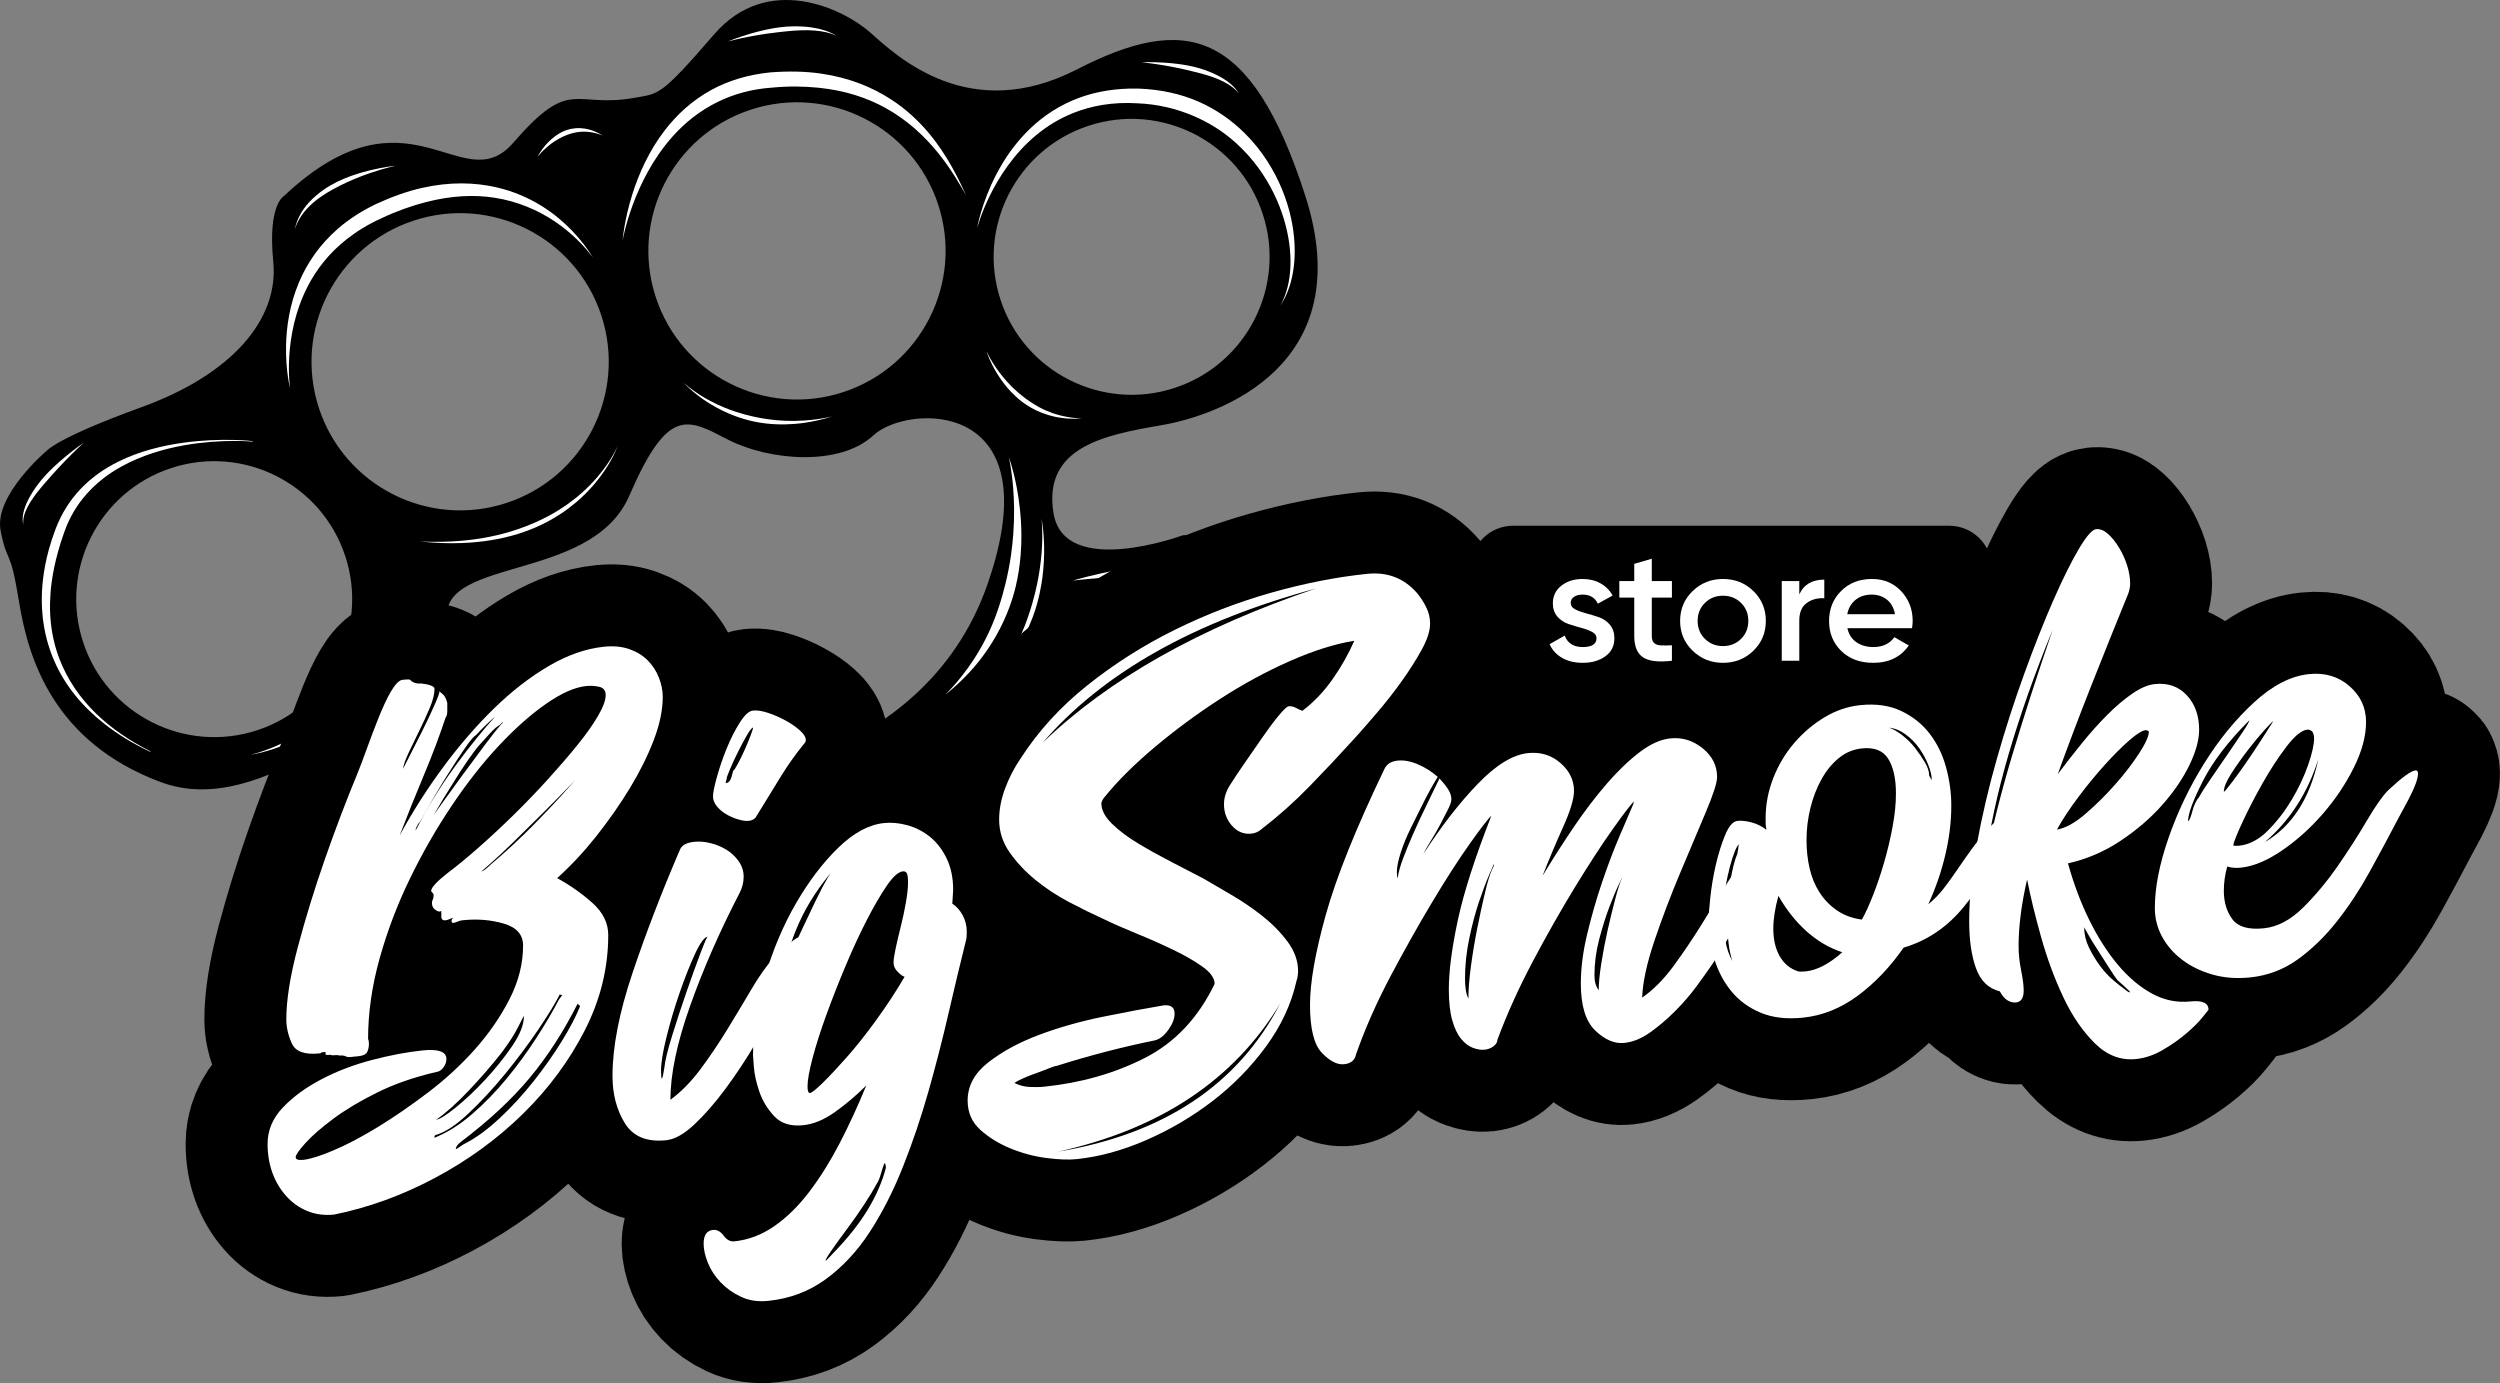 <?xml version="1.0" encoding="UTF-8"?> <svg xmlns="http://www.w3.org/2000/svg" width="6289" height="3480" viewBox="0 0 6289 3480" fill="none"><rect x="0" y="0" width="6289" height="3480" fill="#808080" stroke="none"/><path fill-rule="evenodd" clip-rule="evenodd" d="M117.178 1134.21C117.178 1134.21 -15.955 1246.61 1.594 1335.18C19.143 1423.75 24.913 1371.72 47.971 1514.17C71.029 1656.63 134.362 1866.33 403.886 1967.28C673.409 2068.22 956.265 1717.08 1033.12 1822.85C1109.98 1928.62 1106.04 1957.04 943.732 2065.33C781.427 2173.62 741.927 2293.85 891.681 2301.78C1041.43 2309.71 2104.8 2199.91 2974.72 1572.35C2974.72 1572.35 3346.74 1330.21 2975.58 1346.48C2975.58 1346.48 2677.09 1456.84 2650.16 1290.66C2623.22 1124.47 2778.17 1094.3 2922.04 1069.58C3065.92 1044.86 3421.04 920.448 3283.75 493.091C3146.47 65.733 2979.11 36.083 2708.98 174.681C2438.85 313.278 2257.92 142.996 2189.82 82.358C2121.72 21.719 1931.24 -69.846 1796.4 86.509C1661.56 242.864 1657.54 234.965 1598.16 245.751C1442.1 274.095 1437.85 189.946 1290.91 359.404C1162.89 507.044 1029.5 197.123 714.906 492.579C714.906 492.579 672.933 513.184 687.441 658.278C701.949 803.371 583.278 941.928 356.649 1024.07C142.757 1101.59 117.179 1134.21 117.179 1134.21H117.178ZM1764.78 1970.57C1764.78 1970.57 2319.45 1941.05 2483.83 1470.73C2648.21 1000.4 2283.22 1015.44 2197.27 1095.06C2111.32 1174.68 1932.93 1158.4 1831.08 1105.79C1729.24 1053.18 1680.63 1021.26 1583.06 1247.07C1485.5 1472.89 1079.3 1395.12 1127.74 1577.2C1176.17 1759.27 1333.79 2001.99 1764.78 1970.57ZM430.338 1177.58C612.276 1117.7 808.6 1216.8 868.478 1398.73C928.357 1580.67 829.261 1777 647.323 1836.88C465.385 1896.75 269.061 1797.66 209.182 1615.72C149.304 1433.78 248.4 1237.46 430.338 1177.58ZM2738.2 316.461C2920.14 256.582 3116.46 355.678 3176.34 537.616C3236.22 719.554 3137.12 915.878 2955.18 975.757C2773.25 1035.63 2576.92 936.539 2517.04 754.601C2457.16 572.663 2556.26 376.339 2738.2 316.461ZM1040.63 554.969C1236.61 490.468 1448.09 597.213 1512.59 793.193C1577.09 989.173 1470.34 1200.65 1274.36 1265.15C1078.38 1329.65 866.904 1222.91 802.404 1026.93C737.903 830.946 844.648 619.469 1040.63 554.969ZM1888.02 276.078C2084 211.578 2295.48 318.323 2359.98 514.303C2424.48 710.283 2317.73 921.76 2121.75 986.26C1925.77 1050.76 1714.3 944.015 1649.8 748.035C1585.3 552.055 1692.04 340.578 1888.02 276.078Z" fill="black"></path><path fill-rule="evenodd" clip-rule="evenodd" d="M635.074 1109.58C635.074 1109.58 557.894 1100.59 463.277 1113.41C409.952 1120.63 351.132 1134.59 297.282 1161.45C262.784 1178.66 230.303 1201.01 202.653 1230.1C176.842 1257.25 155.412 1290.29 140.063 1330.03C133.461 1347.63 127.672 1364.9 122.995 1381.9C115.369 1409.63 110.282 1436.55 107.577 1462.58C99.8 1537.41 111.05 1604.71 137.086 1663.96C163.985 1725.17 207.213 1777.57 263.023 1821.27C296.847 1847.75 335.208 1871.18 377.665 1891.03C377.985 1891.18 378.372 1891.05 378.528 1890.73C378.683 1890.41 378.549 1890.02 378.228 1889.87C325.673 1863.4 279.443 1831.84 241.524 1794.96C200.759 1755.31 169.755 1709.62 149.952 1658.63C127.568 1601 120.372 1536.47 129.902 1465.23C133.223 1440.4 138.549 1414.77 145.927 1388.24C150.484 1371.86 155.673 1355.11 161.861 1338.07C175.01 1300.71 194.211 1269.58 217.241 1243.45C242.431 1214.87 272.127 1192.18 304.097 1174.37C355.559 1145.69 412.407 1129.08 464.298 1119.99C557.825 1103.61 634.939 1110.87 634.939 1110.87C635.293 1110.91 635.611 1110.65 635.649 1110.29C635.686 1109.94 635.429 1109.62 635.074 1109.58Z" fill="white"></path><path fill-rule="evenodd" clip-rule="evenodd" d="M729.819 977.454C729.819 977.454 709.327 845.601 774.293 719.914C795.903 678.107 827.154 637.182 872.272 601.673C897.134 582.106 926.083 564.052 960.214 548.776C998.909 530.423 1035.73 517.741 1070.38 508.71C1135.03 491.859 1192.57 489.398 1243.74 497.351C1362.91 515.873 1446.7 587.689 1491.88 648.338C1465.57 605.433 1423.11 556.081 1363.58 518.787C1330.5 498.058 1292.27 481.166 1248.78 471.213C1194.4 458.764 1131.84 456.87 1061.63 472.679C1024.46 481.048 985.353 495.02 943.995 514.157C907.414 532.072 876.268 552.464 850.266 575.085C803.328 615.918 772.277 662.681 752.363 709.627C728.26 766.45 720.472 823.261 719.572 870.007C718.356 933.223 729.819 977.454 729.819 977.454Z" fill="white"></path><path fill-rule="evenodd" clip-rule="evenodd" d="M1566.28 605.054C1566.28 605.054 1591.24 455.85 1692.54 342.727C1722.74 309.01 1759.81 278.722 1805.42 256.398C1844.21 237.409 1889.16 224.126 1941.67 220.451C1984.8 216.349 2024.09 217.067 2060.02 220.795C2127.13 227.755 2182.37 246.472 2228.34 272.052C2341.19 334.843 2398.61 436.293 2430.33 491.157C2412.07 452.216 2384.23 391.105 2335.12 333.13C2309.93 303.398 2279.26 274.618 2241.57 250.12C2194.26 219.363 2136.07 195.233 2064.44 184.996C2026.34 179.552 1984.42 178.602 1938.41 182.039C1880.76 187.793 1831.44 203.287 1789.73 226.08C1741.46 252.453 1703.22 287.878 1673.2 326.63C1632.35 379.363 1606.75 438.017 1590.92 488.024C1569.9 554.427 1566.28 605.054 1566.28 605.054Z" fill="white"></path><path fill-rule="evenodd" clip-rule="evenodd" d="M2457.86 574.804C2457.86 574.804 2493.6 433.837 2606.51 340.023C2633.25 317.805 2664.38 298.423 2700.53 284.024C2745.68 266.039 2798.7 256.126 2861.15 259.836C2912.73 261.969 2958.75 273.439 2999.78 290.591C3040.94 307.8 3077.11 330.886 3107.99 358.599C3129.8 378.17 3149.15 399.69 3165.85 422.666C3195.4 463.307 3216.91 507.997 3230.22 552.668C3254.27 633.43 3251.79 713.63 3221 768.554C3257.05 714.842 3266.2 632.729 3247.66 548.165C3237.13 500.155 3217.5 451.566 3189.03 406.879C3172.59 381.073 3153.12 356.664 3130.64 334.512C3098.21 302.556 3059.61 275.118 3014.74 255.55C2970.05 236.064 2919.11 224.746 2862.56 222.801C2806.93 221.847 2758.42 230.13 2716.35 245.44C2666.07 263.738 2624.94 291.428 2591.58 323.312C2553.62 359.59 2525.74 401.076 2505.64 439.951C2468.23 512.286 2457.86 574.804 2457.86 574.804Z" fill="white"></path><path fill-rule="evenodd" clip-rule="evenodd" d="M1058.96 1636.78C1058.96 1636.78 1067.33 1666.3 1088.22 1709.68C1102.36 1739.06 1122.08 1774.64 1148.78 1811.57C1158.76 1825.36 1169.74 1839.27 1181.82 1853.04C1198.67 1872.23 1217.48 1891.27 1238.62 1909.06C1251.93 1920.26 1266.22 1930.91 1281.39 1940.9C1302.98 1955.12 1326.36 1967.96 1351.46 1979.16C1374.94 1989.63 1399.85 1998.62 1426.38 2005.64C1462.5 2015.19 1501.3 2021.03 1543.12 2022.61C1502.24 2016.44 1464.93 2006.1 1430.39 1993.1C1405.51 1983.73 1382.31 1972.9 1360.45 1960.99C1337.32 1948.39 1315.97 1934.44 1295.91 1919.9C1281.87 1909.71 1268.55 1899.18 1255.77 1888.56C1235.39 1871.61 1216.55 1854.28 1199.45 1836.73C1187.09 1824.04 1175.54 1811.42 1164.81 1798.92C1135.75 1765.06 1112.95 1732.49 1096.13 1705.34C1070.95 1664.71 1058.96 1636.78 1058.96 1636.78Z" fill="white"></path><path fill-rule="evenodd" clip-rule="evenodd" d="M1084.65 1810.04C1084.65 1810.04 1092.85 1828.08 1110.6 1854.99C1122.27 1872.69 1138 1894.21 1158.24 1916.88C1165.65 1925.18 1173.67 1933.61 1182.35 1942.02C1194.28 1953.6 1207.37 1965.23 1221.77 1976.39C1230.74 1983.35 1240.24 1990.1 1250.22 1996.6C1264.39 2005.81 1279.55 2014.48 1295.65 2022.51C1310.79 2030.06 1326.75 2037 1343.58 2043.12C1367.03 2051.65 1392.06 2058.55 1418.73 2063.54C1392.67 2056.6 1368.44 2047.74 1345.77 2037.69C1329.64 2030.55 1314.38 2022.78 1299.88 2014.56C1284.55 2005.87 1270.16 1996.62 1256.56 1987.18C1246.99 1980.53 1237.83 1973.76 1229.03 1966.99C1214.89 1956.11 1201.72 1945.16 1189.64 1934.23C1180.84 1926.26 1172.56 1918.38 1164.84 1910.65C1143.61 1889.39 1126.62 1869.3 1113.86 1852.67C1094.33 1827.2 1084.65 1810.04 1084.65 1810.04Z" fill="white"></path><path fill-rule="evenodd" clip-rule="evenodd" d="M2537.88 1150.04C2537.88 1150.04 2544.82 1179.63 2548.69 1227.27C2551.28 1259.1 2552.28 1298.85 2549.01 1343.36C2547.81 1359.78 2546 1376.8 2543.59 1394.35C2540.26 1418.62 2535.4 1443.75 2529.06 1469.49C2525.1 1485.63 2520.63 1502.01 2515.38 1518.54C2507.89 1542.15 2498.99 1566.06 2487.87 1589.93C2477.35 1612.5 2465.11 1634.99 2450.67 1657.3C2430.6 1688.28 2406.72 1718.75 2377.49 1748C2410.2 1721.89 2437.95 1694.15 2461.34 1665.01C2478.51 1643.61 2493.22 1621.58 2505.89 1599.22C2519.43 1575.3 2530.62 1551.08 2539.54 1526.82C2545.82 1509.77 2550.99 1492.72 2555.04 1475.8C2561.48 1448.93 2565.31 1422.44 2567.47 1397C2569.01 1378.75 2569.58 1361.03 2569.42 1344.01C2568.97 1298.44 2563.7 1258.11 2557.64 1226.07C2548.67 1178.76 2537.88 1150.04 2537.88 1150.04Z" fill="white"></path><path fill-rule="evenodd" clip-rule="evenodd" d="M2620.11 1304.7C2620.11 1304.7 2622.51 1324.25 2621.92 1356.35C2621.53 1377.3 2619.8 1403.56 2615.34 1433.27C2613.72 1444.08 2611.75 1455.33 2609.39 1466.97C2606.16 1482.94 2602.08 1499.57 2597.16 1516.72C2594.1 1527.4 2590.76 1538.28 2587 1549.31C2581.67 1564.99 2575.58 1580.97 2568.41 1597.07C2561.62 1612.29 2553.96 1627.61 2545.23 1642.94C2532.96 1664.49 2518.72 1686 2501.88 1707.07C2520.37 1687.21 2536.42 1666.79 2550.22 1646C2560.11 1631.08 2568.84 1616.02 2576.54 1600.95C2584.72 1584.94 2591.76 1568.96 2597.69 1553.13C2601.87 1541.97 2605.5 1530.9 2608.59 1519.97C2613.54 1502.44 2617.16 1485.31 2619.89 1468.91C2621.87 1456.98 2623.32 1445.44 2624.35 1434.36C2627.18 1404.1 2627.05 1377.45 2625.93 1356.28C2624.22 1324.08 2620.11 1304.7 2620.11 1304.7Z" fill="white"></path><path fill-rule="evenodd" clip-rule="evenodd" d="M2699.2 1460.4C2699.2 1460.4 2756.74 1453.64 2819.07 1450.71C2846 1449.45 2873.66 1448.96 2897.95 1450.2C2916.45 1451.15 2932.79 1453.02 2944.9 1457.08C2949.33 1458.56 2953.15 1460.11 2955.98 1462.35C2957.96 1463.93 2959.62 1465.59 2959.88 1468.02C2960.34 1472.14 2958.93 1476.99 2955.8 1482.9C2951.89 1490.27 2945.84 1498.76 2937.16 1508.56C2927.65 1519.31 2915.36 1531.47 2899.73 1545.42C2882.89 1560.44 2862.66 1577.41 2837.89 1596.48C2870.31 1578.61 2896.3 1562.96 2916.87 1548.63C2938.89 1533.28 2954.48 1519.67 2965.09 1507.93C2980.04 1491.39 2984.95 1477.14 2984.58 1466.24C2984.15 1453.37 2976.58 1443.12 2963.05 1435.99C2954.59 1431.52 2943.3 1428.34 2930.08 1426.6C2920.5 1425.34 2909.83 1424.79 2898.48 1424.94C2873.29 1425.28 2844.71 1428.44 2817.18 1433.09C2755.22 1443.56 2699.2 1460.4 2699.2 1460.4Z" fill="white"></path><path fill-rule="evenodd" clip-rule="evenodd" d="M1720.73 963.564C1720.73 963.564 1732.86 977.595 1756.53 995.569C1772.18 1007.45 1792.8 1021.05 1818.25 1033.39C1827.52 1037.88 1837.42 1042.18 1847.97 1046.12C1862.34 1051.48 1877.86 1056.29 1894.52 1059.95C1904.75 1062.2 1915.41 1063.99 1926.47 1065.27C1941.87 1067.06 1958.03 1067.85 1974.9 1067.56C1990.38 1067.29 2006.43 1066.08 2023.06 1063.73C2045.5 1060.55 2068.89 1055.29 2093.31 1047.73C2068.52 1053.25 2044.92 1056.41 2022.46 1057.91C2005.99 1059.01 1990.19 1059.16 1975 1058.55C1958.57 1057.89 1942.91 1056.25 1927.96 1054.02C1917.28 1052.42 1906.98 1050.48 1897.04 1048.34C1880.86 1044.85 1865.66 1040.73 1851.52 1036.05C1841.1 1032.6 1831.24 1028.93 1821.96 1025.11C1796.26 1014.51 1775.07 1002.75 1758.83 992.284C1734.01 976.289 1720.73 963.564 1720.73 963.564Z" fill="white"></path><path fill-rule="evenodd" clip-rule="evenodd" d="M1553.75 1121.91C1553.75 1121.91 1543.33 1147.73 1517.2 1182.2C1499.95 1204.97 1475.79 1231.44 1443.18 1256.84C1431.52 1265.93 1418.78 1274.87 1404.9 1283.51C1386.36 1295.05 1365.74 1305.89 1342.92 1315.75C1329.2 1321.68 1314.71 1327.28 1299.35 1332.4C1278.39 1339.38 1255.87 1345.52 1231.57 1350.37C1209.76 1354.72 1186.57 1358.09 1161.87 1360.26C1129.2 1363.13 1093.97 1363.98 1055.89 1362.07C1093.96 1366.09 1129.33 1367.34 1162.24 1366.09C1187.32 1365.15 1210.93 1362.78 1233.16 1359.23C1258.1 1355.26 1281.3 1349.85 1302.82 1343.21C1318.67 1338.31 1333.61 1332.76 1347.64 1326.65C1371.03 1316.47 1391.95 1304.81 1410.65 1292.5C1424.63 1283.29 1437.35 1273.67 1448.9 1263.88C1480.96 1236.74 1504.15 1208.56 1520.46 1184.54C1544.9 1148.54 1553.75 1121.91 1553.75 1121.91Z" fill="white"></path><path fill-rule="evenodd" clip-rule="evenodd" d="M631.199 1898.33C631.199 1898.33 652.533 1895.54 684.243 1885.29C705.824 1878.31 732.161 1867.94 759.777 1852.65C770.108 1846.93 780.595 1840.52 791.045 1833.3C805.592 1823.26 820.131 1811.77 834.002 1798.53C842.695 1790.22 851.102 1781.2 859.124 1771.48C870.458 1757.74 881.005 1742.59 890.515 1726C899.311 1710.65 907.193 1694.07 913.863 1676.14C922.82 1652.06 929.541 1625.62 933.585 1596.58C927.523 1625.03 918.862 1650.66 908.448 1673.93C900.798 1691.02 892.17 1706.75 882.814 1721.32C872.781 1736.95 861.857 1751.12 850.474 1764.13C842.443 1773.31 834.163 1781.88 825.78 1789.95C812.364 1802.86 798.627 1814.41 784.837 1824.62C774.874 1831.99 764.949 1838.72 755.175 1844.83C728.802 1861.31 703.629 1873.22 682.88 1881.52C652.093 1893.83 631.199 1898.33 631.199 1898.33Z" fill="white"></path><path fill-rule="evenodd" clip-rule="evenodd" d="M2481.32 883.004C2481.32 883.004 2485.62 897.25 2496.03 917.769C2503.16 931.811 2513.07 948.726 2526.4 965.959C2531.42 972.448 2536.93 978.951 2542.99 985.325C2551.46 994.255 2560.92 1003 2571.51 1010.99C2578.2 1016.04 2585.36 1020.77 2592.94 1025.1C2603.73 1031.27 2615.39 1036.64 2627.89 1041.04C2639.51 1045.13 2651.83 1048.36 2664.91 1050.49C2682.48 1053.34 2701.31 1054.17 2721.56 1052.65C2701.51 1052.07 2683.14 1049.19 2666.12 1044.76C2653.71 1041.53 2642.11 1037.42 2631.19 1032.65C2619.58 1027.58 2608.84 1021.69 2598.78 1015.37C2591.73 1010.94 2585.04 1006.27 2578.65 1001.49C2568.46 993.888 2559.07 985.946 2550.55 977.792C2544.41 971.919 2538.68 966.017 2533.36 960.137C2519.05 944.309 2507.81 928.785 2499.51 915.781C2487.23 896.515 2481.32 883.004 2481.32 883.004Z" fill="white"></path><path fill-rule="evenodd" clip-rule="evenodd" d="M1831.45 104.199C1831.45 104.199 1855.4 97.644 1890.18 91.159C1902.22 88.914 1915.52 86.703 1929.59 84.658C1940.21 83.114 1951.24 81.709 1962.47 80.478C1967.92 79.882 1973.4 79.294 1978.91 78.752C1984.38 78.213 1989.86 77.67 1995.35 77.259C2000.86 76.846 2006.35 76.53 2011.83 76.304C2024.93 75.762 2037.83 75.855 2050.31 76.914C2069.75 78.564 2087.99 82.388 2103.87 89.738C2085.78 78.725 2063.79 72.038 2040 68.743C2025.37 66.716 2010.14 66.016 1994.83 66.266C1989.18 66.359 1983.53 66.602 1977.9 67.018C1972.25 67.436 1966.62 68.009 1961.06 68.739C1949.64 70.236 1938.47 72.239 1927.77 74.515C1913.7 77.509 1900.49 80.987 1888.59 84.461C1854.46 94.421 1831.45 104.199 1831.45 104.199Z" fill="white"></path><path fill-rule="evenodd" clip-rule="evenodd" d="M1352.03 394.766C1352.03 394.766 1357.52 387.497 1367.36 377.885C1374.13 371.274 1382.95 363.714 1393.49 356.607C1397.45 353.934 1401.65 351.366 1406.05 348.888C1412.21 345.423 1418.83 342.352 1425.83 339.683C1430.25 337.998 1434.8 336.443 1439.54 335.162C1446.32 333.328 1453.41 331.934 1460.94 331.424C1467.98 330.948 1475.29 331.086 1483.02 332.101C1493.35 333.459 1504.21 336.144 1515.79 340.87C1504.93 334.095 1494.47 329.373 1484.22 326.376C1476.2 324.03 1468.43 322.812 1460.88 322.416C1452.55 321.979 1444.56 322.604 1436.95 324.11C1431.6 325.17 1426.45 326.697 1421.55 328.601C1416.49 330.566 1411.71 332.953 1407.19 335.59C1400.11 339.726 1393.68 344.431 1387.95 349.419C1378 358.092 1370.18 367.345 1364.34 375.251C1356.07 386.447 1352.03 394.766 1352.03 394.766Z" fill="white"></path><path fill-rule="evenodd" clip-rule="evenodd" d="M995.219 417.004C995.219 417.004 966.542 419.508 927.959 429.099C914.267 432.502 899.371 436.795 884.111 442.264C872.386 446.466 860.46 451.349 848.757 457.03C843.013 459.818 837.339 462.832 831.78 466.055C826.222 469.278 820.788 472.723 815.505 476.365C801.206 486.224 787.93 497.365 776.622 509.935C759.364 529.117 746.722 551.435 741.533 577.094C747.838 556.709 759.048 539.234 773.254 523.949C782.948 513.52 794.049 504.222 806.014 495.792C811.049 492.244 816.217 488.846 821.5 485.593C826.766 482.351 832.155 479.296 837.576 476.307C843.02 473.306 848.516 470.419 854.02 467.618C865.318 461.869 876.695 456.607 887.866 451.86C902.545 445.622 916.788 440.223 929.912 435.702C967.277 422.829 995.219 417.004 995.219 417.004Z" fill="white"></path><path fill-rule="evenodd" clip-rule="evenodd" d="M210.149 1114.04C210.149 1114.04 190.262 1127.47 164.533 1148.75C155.425 1156.29 145.625 1164.78 135.782 1174.08C128.19 1181.25 120.584 1188.87 113.288 1196.86C109.68 1200.8 106.176 1204.86 102.797 1209C99.385 1213.18 96.116 1217.44 92.989 1221.74C84.201 1233.85 76.428 1246.17 70.411 1258.32C59.239 1280.88 53.997 1302.54 58.781 1320.52C56.827 1306.61 61.126 1291.37 69.237 1275.51C73.692 1266.79 79.31 1257.97 85.696 1249.06C91.468 1241.01 97.892 1232.99 104.635 1224.98C107.447 1221.65 110.319 1218.33 113.178 1214.98C119.534 1207.54 126.038 1200.16 132.512 1192.96C142.811 1181.5 153.033 1170.54 162.593 1160.64C189.06 1133.21 210.149 1114.04 210.149 1114.04Z" fill="white"></path><path fill-rule="evenodd" clip-rule="evenodd" d="M2871.59 156.654C2871.59 156.654 2899.84 159.318 2937.62 166.083C2951.13 168.503 2965.83 171.457 2980.94 174.876C2990.36 177.004 2999.93 179.296 3009.45 181.773C3013.71 182.879 3017.97 183.963 3022.2 185.106C3032.21 187.812 3042.06 190.768 3051.51 194.177C3061.65 197.839 3071.3 201.917 3080.19 206.609C3095.18 214.526 3107.93 223.968 3116.93 235.702C3106.87 218.702 3089.99 204.587 3069.38 193.148C3057.24 186.413 3043.86 180.687 3029.93 175.809C3024.87 174.037 3019.73 172.4 3014.55 170.928C3009.38 169.459 3004.16 168.14 2998.93 166.983C2988.29 164.627 2977.64 162.8 2967.3 161.371C2953.8 159.505 2940.85 158.342 2929.05 157.593C2895.5 155.462 2871.59 156.654 2871.59 156.654Z" fill="white"></path><path d="M1401.55 2208.98C1434.4 2227.01 1464.04 2247.88 1490.46 2271.57C1516.88 2295.26 1530.09 2322.1 1530.09 2352.1C1530.09 2434.94 1510.45 2514.81 1471.18 2591.71C1431.9 2668.61 1380.12 2738.59 1315.85 2801.65C1251.58 2864.71 1178.02 2918.37 1095.18 2962.64C1012.34 3006.9 927.36 3037.82 840.235 3055.4C815.955 3057.9 793.459 3054.87 772.749 3046.3C752.039 3037.73 734.186 3024.93 719.189 3007.92C704.192 2990.9 692.765 2971.37 684.91 2949.33C677.054 2927.29 673.127 2903.41 673.127 2877.7C673.127 2843.42 685.981 2812.82 711.69 2785.88C737.399 2758.94 769.892 2735.23 809.17 2714.75C848.448 2694.26 890.939 2678.09 936.644 2666.23C982.349 2654.36 1024.48 2646.44 1063.05 2642.45C1103.04 2638.32 1123.03 2645.54 1123.03 2664.1C1123.03 2671.25 1120.53 2678.29 1115.54 2685.23C1110.54 2692.18 1104.47 2696.02 1097.33 2696.76C1041.62 2709.65 991.99 2726.92 948.427 2748.56C904.865 2770.2 868.087 2792.21 838.093 2814.59C808.099 2836.98 784.889 2857.23 768.464 2875.35C752.039 2893.47 743.826 2905.39 743.826 2911.1C743.826 2916.82 750.254 2919.01 763.108 2917.68C780.248 2915.91 805.599 2907.93 839.164 2893.75C872.729 2879.57 909.864 2860.03 950.57 2835.11C991.276 2810.19 1033.41 2781.2 1076.97 2748.13C1120.53 2715.07 1159.81 2678.87 1194.81 2639.55C1229.8 2600.23 1258.72 2558.32 1281.57 2513.82C1304.43 2469.33 1315.85 2424.23 1315.85 2378.52C1315.85 2351.38 1299.78 2333.05 1267.65 2323.51C1235.51 2313.98 1200.88 2311.13 1163.74 2314.97C1159.46 2315.41 1155.17 2316.57 1150.89 2318.44C1146.6 2320.31 1143.03 2321.39 1140.17 2321.69C1137.32 2321.98 1135.89 2319.99 1135.89 2315.7C1135.89 2314.28 1136.6 2312.77 1138.03 2311.2L1140.17 2308.83C1138.75 2308.98 1135.89 2309.99 1131.6 2311.86C1127.32 2313.73 1123.75 2314.82 1120.89 2315.11C1113.75 2315.85 1110.18 2312.65 1110.18 2305.51V2286.22V2290.51C1110.18 2291.94 1108.75 2292.8 1105.89 2293.09C1103.04 2293.39 1099.11 2291.65 1094.11 2287.89C1089.11 2284.12 1086.61 2278.66 1086.61 2271.52C1086.61 2268.66 1087.33 2265.73 1088.76 2262.73C1090.18 2259.73 1090.9 2255.37 1090.9 2249.65C1086.61 2244.38 1084.47 2241.75 1084.47 2241.75C1084.47 2233.18 1098.04 2218.21 1125.18 2196.84C1149.46 2178.62 1176.24 2156.57 1205.52 2130.69C1234.8 2104.81 1264.08 2077.5 1293.36 2048.77C1322.64 2020.04 1351.2 1990.3 1379.05 1959.57C1406.9 1928.84 1431.54 1900.23 1452.97 1873.74C1474.39 1847.24 1491.53 1822.98 1504.38 1800.94C1517.24 1778.9 1523.67 1761.45 1523.67 1748.6C1523.67 1737.17 1518.31 1730.23 1507.6 1727.76C1496.89 1725.3 1485.82 1724.66 1474.39 1725.84C1445.83 1728.79 1412.26 1743.69 1373.7 1770.52C1335.13 1797.36 1295.5 1832.52 1254.79 1876.01C1214.09 1919.49 1174.45 1970 1135.89 2027.55C1097.33 2085.09 1062.33 2146.2 1030.91 2210.86C999.488 2275.52 974.136 2342.42 954.855 2411.54C935.573 2480.66 925.932 2548.07 925.932 2613.77C927.36 2616.48 928.074 2620.69 928.074 2626.4C928.074 2633.55 926.646 2640.12 923.79 2646.13C920.933 2652.14 913.792 2655.73 902.365 2656.91L880.941 2659.13C876.656 2659.57 872.729 2658.9 869.158 2657.13C865.587 2655.36 860.945 2654.77 855.232 2655.36C850.947 2654.37 847.377 2654.03 844.52 2654.32C837.379 2655.06 833.094 2654.79 831.666 2653.51C821.668 2654.54 817.383 2653.55 818.811 2650.55C820.239 2647.55 819.525 2646.19 816.669 2646.49C809.527 2647.22 806.314 2647.91 807.028 2648.55C807.742 2649.19 806.671 2649.66 803.814 2649.96C766.679 2653.79 743.469 2645.48 734.186 2625.02C724.902 2604.55 720.26 2584.32 720.26 2564.32C720.26 2515.76 729.901 2455.14 749.182 2382.44C768.464 2309.75 791.317 2235.62 817.74 2160.05C844.163 2084.47 871.3 2013.11 899.152 1945.96C927.003 1878.81 976.862 1713.82 1012.57 1710.13C1035.42 1707.77 1029.84 1710 1036.27 1714.34C1042.69 1718.67 1050.91 1720.32 1060.9 1719.29C1059.48 1719.44 1060.55 1719.68 1064.12 1720.03C1067.69 1720.38 1071.62 1721.04 1075.9 1722.03C1080.19 1723.01 1084.11 1724.39 1087.68 1726.16C1091.25 1727.94 1093.04 1730.25 1093.04 1733.11C1093.04 1745.96 1089.11 1761.72 1081.26 1780.39C1073.4 1799.05 1064.83 1817.79 1055.55 1836.61C1046.26 1855.42 1037.34 1873.84 1028.77 1891.86C1020.2 1909.89 1015.2 1923.97 1013.77 1934.12C1013.77 1934.12 1018.41 1925.07 1027.7 1906.97C1036.98 1888.87 1047.69 1867.77 1059.83 1843.66C1071.97 1819.55 1082.69 1797.02 1091.97 1776.07C1101.25 1755.11 1105.89 1742.49 1105.89 1738.21C1105.89 1739.64 1108.39 1742.23 1113.39 1746C1118.39 1749.77 1122.32 1757.22 1125.18 1768.35V1788.71C1125.18 1796.56 1123.75 1802.06 1120.89 1805.22C1105.18 1852.54 1086.97 1900.85 1066.26 1950.12C1045.55 1999.39 1025.2 2050.06 1005.2 2102.11C1038.05 2041.59 1074.83 1983.87 1115.54 1928.96C1156.24 1874.05 1198.73 1825.02 1243.01 1781.89C1287.29 1738.75 1332.99 1703.32 1380.12 1675.59C1427.26 1647.87 1473.68 1631.65 1519.38 1626.92C1543.66 1624.42 1565.09 1626.49 1583.65 1633.14C1602.22 1639.79 1617.58 1649.27 1629.72 1661.59C1641.86 1673.9 1651.14 1688.29 1657.57 1704.77C1663.99 1721.25 1667.21 1737.34 1667.21 1753.05C1667.21 1785.9 1659.71 1822.02 1644.71 1861.42C1629.72 1900.82 1609.72 1941.1 1584.73 1982.24C1559.73 2023.39 1531.52 2063.8 1500.1 2103.46C1468.68 2143.13 1435.83 2178.3 1401.55 2208.98ZM1048.05 2084.83C1060.9 2059.22 1075.54 2033.07 1091.97 2006.38C1108.39 1979.69 1125.89 1953.6 1144.46 1928.11C1163.03 1902.63 1180.88 1879.36 1198.02 1858.31C1215.16 1837.25 1230.87 1818.85 1245.15 1803.09C1240.87 1806.39 1233.73 1812.84 1223.73 1822.44C1213.73 1832.04 1205.16 1840.79 1198.02 1848.66C1195.16 1850.39 1191.59 1853.61 1187.31 1858.34C1183.02 1863.07 1175.88 1872.73 1165.88 1887.34C1155.88 1901.94 1141.96 1923.37 1124.11 1951.64C1106.25 1979.91 1083.76 2018.3 1056.62 2066.81C1050.91 2073.11 1046.62 2081.41 1043.76 2091.7V2089.56L1048.05 2084.83ZM1260.15 1822.96C1263.01 1819.81 1264.43 1818.24 1264.43 1818.24V1816.09L1258.01 1823.18C1250.87 1826.78 1241.94 1834.49 1231.23 1846.3C1220.51 1858.12 1212.3 1867.18 1206.59 1873.49C1199.45 1881.37 1189.45 1894.54 1176.59 1913.01C1163.74 1931.48 1150.89 1951.37 1138.03 1972.7C1122.32 1997.17 1106.61 2023.08 1090.9 2050.41C1090.9 2050.41 1098.04 2040.39 1112.32 2020.34C1126.6 2000.3 1143.39 1977.14 1162.67 1950.87C1181.95 1924.6 1200.88 1899.07 1219.44 1874.3C1238.01 1849.53 1251.58 1832.42 1260.15 1822.96ZM1234.44 2174.83C1273 2142.28 1309.42 2108.53 1343.7 2073.56C1377.98 2038.6 1407.62 2006.97 1432.61 1978.68C1457.61 1950.39 1477.6 1926.9 1492.6 1908.21C1507.6 1889.52 1515.1 1878.74 1515.1 1875.89C1515.1 1881.6 1507.6 1893.45 1492.6 1911.42C1477.6 1929.39 1459.04 1949.88 1436.9 1972.88C1414.76 1995.88 1390.48 2020.52 1364.06 2046.82C1337.63 2073.12 1313.35 2097.05 1291.21 2118.62C1269.08 2140.19 1250.15 2157.86 1234.44 2171.62C1218.73 2185.38 1210.87 2192.27 1210.87 2192.27C1215.16 2191.82 1223.01 2186.01 1234.44 2174.83ZM1097.33 2816.73C1105.89 2815.85 1122.32 2805.58 1146.6 2785.93C1170.88 2766.28 1195.52 2743.03 1220.51 2716.16C1245.51 2689.3 1268 2661.27 1288 2632.06C1308 2602.86 1317.99 2577.54 1317.99 2556.12C1317.99 2554.69 1313.35 2563.38 1304.07 2582.2C1294.78 2601.01 1280.86 2622.8 1262.29 2647.57C1238.01 2678.65 1210.52 2710.41 1179.81 2742.86C1149.1 2775.32 1121.61 2799.94 1097.33 2816.73ZM1093.04 2857.88V2862.16C1125.89 2848.77 1157.67 2828.71 1188.38 2801.97C1219.09 2775.23 1247.65 2745.85 1274.07 2713.84C1300.5 2681.83 1325.14 2648.22 1347.99 2613.01C1370.84 2577.8 1390.12 2545.1 1405.83 2514.91L1414.4 2503.31L1407.98 2501.83C1396.55 2524.44 1378.34 2554.17 1353.34 2591.03C1328.35 2627.89 1300.85 2664.66 1270.86 2701.32C1240.87 2737.98 1210.16 2771.15 1178.74 2800.82C1147.31 2830.49 1119.46 2848.72 1095.18 2855.52L1093.04 2857.88ZM1172.31 2875.4C1199.45 2861.17 1228.01 2840 1258.01 2811.91C1288 2783.82 1316.21 2753.05 1342.63 2719.61C1369.06 2686.17 1392.62 2652.67 1413.33 2619.11C1434.04 2585.55 1449.4 2556.11 1459.39 2530.8C1459.39 2530.8 1457.25 2528.88 1452.97 2525.03C1417.26 2595.85 1376.91 2658.22 1331.92 2712.15C1286.93 2766.07 1229.44 2819.5 1159.46 2872.44C1150.89 2879.04 1146.6 2885.2 1146.6 2890.91C1148.03 2890.76 1151.6 2888.61 1157.31 2884.45C1163.03 2880.28 1168.02 2877.27 1172.31 2875.4Z" stroke="black" stroke-width="412.27" stroke-miterlimit="2" stroke-linejoin="round"></path><path d="M1947.86 2407.48C1962.14 2394.58 1975.35 2382.86 1987.49 2372.32C1999.63 2361.79 2009.27 2356.15 2016.42 2355.41C2023.56 2354.67 2027.13 2357.87 2027.13 2365.01C2027.13 2370.73 2021.41 2387.03 2009.99 2413.92C1998.56 2440.81 1983.57 2472.35 1965 2508.55C1946.43 2544.75 1925.01 2583.38 1900.73 2624.45C1876.44 2665.53 1851.09 2703.85 1824.67 2739.43C1798.25 2775.01 1772.18 2804.85 1746.47 2828.93C1720.76 2853.01 1697.2 2866.15 1675.77 2868.37C1627.21 2873.39 1592.57 2859.11 1571.86 2825.54C1551.15 2791.98 1540.8 2752.34 1540.8 2706.64C1540.8 2633.79 1557.58 2547.43 1591.15 2447.56C1624.71 2347.68 1664.34 2244.68 1710.05 2138.54C1714.33 2126.68 1726.48 2119.71 1746.47 2117.64C1759.33 2116.31 1772.89 2117.41 1787.18 2120.94C1801.46 2124.46 1814.67 2129.88 1826.81 2137.19C1838.95 2144.51 1849.31 2154.15 1857.88 2166.12C1866.45 2178.09 1870.73 2191.21 1870.73 2205.5C1870.73 2219.78 1867.16 2233.72 1860.02 2247.31C1810.03 2343.88 1768.61 2438.5 1735.76 2531.17C1702.91 2623.83 1686.48 2702.29 1686.48 2766.57C1713.62 2746.62 1738.97 2720.79 1762.54 2689.08C1786.11 2657.36 1808.6 2623.97 1830.03 2588.91C1851.45 2553.85 1871.8 2519.96 1891.08 2487.26C1910.37 2454.56 1929.29 2427.97 1947.86 2407.48ZM1671.49 2684.56C1672.91 2668.7 1679.34 2642.33 1690.77 2605.44C1702.19 2568.55 1714.33 2531.59 1727.19 2494.56C1740.04 2457.52 1751.83 2424.88 1762.54 2396.64C1773.25 2368.39 1779.32 2354.91 1780.75 2356.19C1772.18 2357.08 1761.47 2371.4 1748.61 2399.15C1735.76 2426.9 1722.9 2459.29 1710.05 2496.33C1697.2 2533.36 1686.13 2570.57 1676.84 2607.95C1667.56 2645.33 1662.92 2673.31 1662.92 2691.88C1662.92 2706.16 1663.63 2713.23 1665.06 2713.08C1666.49 2712.93 1668.63 2703.43 1671.49 2684.56ZM1900.73 2056.71C1896.44 2061.44 1890.73 2064.17 1883.59 2064.91C1876.44 2065.65 1867.52 2064.43 1856.81 2061.25C1846.09 2058.07 1836.1 2053.75 1826.81 2048.28C1817.53 2042.81 1809.67 2036.13 1803.25 2028.22C1796.82 2020.32 1793.6 2012.08 1793.6 2003.51C1793.6 1994.94 1796.82 1978.9 1803.25 1955.38C1809.67 1931.86 1817.89 1907.8 1827.88 1883.2C1837.88 1858.6 1848.95 1836.75 1861.09 1817.64C1873.23 1798.54 1884.3 1788.46 1894.3 1787.43C1904.3 1786.4 1916.79 1788.32 1931.79 1793.2C1946.79 1798.08 1961.43 1804.42 1975.71 1812.23C1989.99 1820.04 2002.13 1828.42 2012.13 1837.39C2022.13 1846.35 2027.13 1854.4 2027.13 1861.55C2027.13 1864.4 2026.41 1866.62 2024.99 1868.19C2002.13 1896.26 1982.49 1923.65 1966.07 1950.34C1949.64 1977.03 1927.86 2012.49 1900.73 2056.71ZM1827.88 1959.26C1827.88 1960.69 1827.53 1962.15 1826.81 1963.66C1826.1 1965.16 1825.74 1967.34 1825.74 1970.19C1832.88 1969.46 1837.88 1963.58 1840.74 1952.58C1843.59 1941.57 1845.02 1936.78 1845.02 1938.21C1846.45 1938.06 1850.02 1932.69 1855.73 1922.1C1861.45 1911.52 1867.16 1899.86 1872.87 1887.13C1878.59 1874.4 1883.59 1862.45 1887.87 1851.3C1892.16 1840.14 1894.3 1833.14 1894.3 1830.28C1891.44 1830.58 1886.44 1836.81 1879.3 1848.97C1872.16 1861.13 1864.66 1875.12 1856.81 1890.93C1848.95 1906.74 1842.17 1921.36 1836.45 1934.81C1830.74 1948.25 1827.88 1956.4 1827.88 1959.26Z" stroke="black" stroke-width="412.27" stroke-miterlimit="2" stroke-linejoin="round"></path><path d="M2395.63 2273.37C2405.63 2279.48 2414.2 2288.95 2421.34 2301.78C2428.48 2314.61 2432.05 2328.88 2432.05 2344.6C2432.05 2354.59 2431.34 2361.81 2429.91 2366.24C2415.62 2423.42 2400.99 2484.56 2385.99 2549.67C2370.99 2614.78 2354.21 2680.07 2335.64 2745.55C2317.07 2811.03 2295.65 2874.3 2271.37 2935.37C2247.09 2996.44 2219.24 3051.09 2187.81 3099.33C2156.39 3147.56 2119.61 3187.07 2077.48 3217.85C2035.35 3248.62 1987.14 3266.82 1932.87 3272.43C1907.16 3275.08 1884.31 3271.73 1864.31 3262.37C1844.31 3253.01 1827.17 3240.86 1812.89 3225.91C1798.61 3210.96 1787.9 3194.57 1780.75 3176.74C1773.61 3158.91 1770.04 3142.85 1770.04 3128.57C1770.04 3107.15 1777.9 3095.62 1793.61 3094C1803.61 3092.97 1812.53 3097.76 1820.39 3108.37C1828.24 3118.98 1837.17 3123.78 1847.17 3122.74C1882.88 3119.05 1916.44 3106.3 1947.86 3084.49C1979.29 3062.67 2008.56 3033.94 2035.7 2998.28C2062.84 2962.63 2088.19 2922.16 2111.76 2876.87C2135.33 2831.59 2157.82 2782.85 2179.24 2730.64C2153.53 2756.15 2127.11 2778.52 2099.98 2797.75C2072.84 2816.98 2046.41 2827.92 2020.71 2830.58C1989.28 2833.83 1965 2826.34 1947.86 2808.11C1930.72 2789.89 1918.23 2769.4 1910.37 2746.64C1902.52 2723.89 1897.87 2702.94 1896.45 2683.81C1895.02 2664.68 1894.3 2655.11 1894.3 2655.11C1894.3 2590.84 1904.3 2524.82 1924.3 2457.05C1944.29 2389.28 1970.36 2327.67 2002.5 2272.22C2034.63 2216.77 2069.98 2170.27 2108.54 2132.72C2147.11 2095.17 2185.67 2074.4 2224.24 2070.42C2242.8 2068.5 2262.44 2070.39 2283.15 2076.11C2303.86 2081.83 2322.79 2091.65 2339.93 2105.59C2357.07 2119.53 2370.99 2137.73 2381.7 2160.19C2392.42 2182.65 2397.77 2208.88 2397.77 2238.87L2395.63 2273.37ZM1997.14 2383.11C2001.42 2372.67 2008.92 2356.18 2019.63 2333.65C2030.35 2311.12 2041.06 2288.59 2051.77 2266.06C2062.48 2243.53 2072.84 2223.89 2082.83 2207.14C2092.83 2190.4 2099.26 2181.88 2102.12 2181.58C2062.12 2227.14 2031.42 2273.87 2009.99 2321.79C1988.57 2369.71 1977.86 2407.95 1977.86 2436.52V2447.23C1979.28 2445.65 1981.78 2436.83 1985.35 2420.75C1988.93 2404.67 1992.85 2392.12 1997.14 2383.11ZM2228.52 2937.65C2228.52 2934.8 2228.16 2931.98 2227.45 2929.19C2226.73 2926.41 2225.66 2925.81 2224.24 2927.38C2221.38 2934.82 2218.52 2943.68 2215.67 2953.98C2212.81 2964.27 2209.24 2972.49 2204.95 2978.65C2197.81 2992.24 2187.46 3009.38 2173.89 3030.07C2160.32 3050.75 2146.04 3071.15 2131.04 3091.27C2116.04 3111.38 2103.19 3129.14 2092.48 3144.53C2081.76 3159.92 2076.41 3169.04 2076.41 3171.9C2077.84 3171.75 2084.26 3165.37 2095.69 3152.76C2132.82 3114.65 2162.11 3077.7 2183.53 3041.92C2204.95 3006.15 2219.95 2971.39 2228.52 2937.65ZM2275.65 2457.17C2271.37 2456.18 2265.65 2452.13 2258.51 2445.01C2251.37 2437.89 2247.8 2430.05 2247.8 2421.48C2247.8 2414.34 2249.59 2402.37 2253.16 2385.58C2256.73 2368.78 2261.01 2350.49 2266.01 2330.69C2271.01 2310.89 2275.3 2290.81 2278.87 2270.44C2282.44 2250.08 2284.22 2233.47 2284.22 2220.61C2284.22 2207.76 2283.15 2199.66 2281.01 2196.31C2278.87 2192.96 2275.65 2191.5 2271.37 2191.95C2259.94 2193.13 2246.37 2205.24 2230.66 2228.29C2214.95 2251.34 2198.17 2280.21 2180.31 2314.9C2162.46 2349.6 2144.61 2388.22 2126.75 2430.77C2108.9 2473.32 2092.83 2514.26 2078.55 2553.59C2064.27 2592.91 2052.84 2628.73 2044.27 2661.04C2035.7 2693.34 2031.42 2717.35 2031.42 2733.06C2031.42 2744.49 2033.56 2749.98 2037.84 2749.54C2042.13 2749.1 2052.84 2740.49 2069.98 2723.72C2087.12 2706.96 2107.47 2685.21 2131.04 2658.5C2154.61 2631.78 2179.24 2600.67 2204.95 2565.16C2230.66 2529.66 2254.23 2493.66 2275.65 2457.17Z" stroke="black" stroke-width="412.27" stroke-miterlimit="2" stroke-linejoin="round"></path><path d="M3565.39 1492.63C3573.96 1503.18 3581.46 1514.9 3587.88 1527.8C3594.31 1540.71 3597.53 1554.3 3597.53 1568.58C3597.53 1587.15 3590.38 1609.31 3576.1 1635.07C3561.82 1660.83 3545.04 1687.2 3525.75 1714.19C3506.47 1741.17 3485.76 1767.59 3463.62 1793.45C3441.49 1819.3 3423.28 1840.11 3408.99 1855.87C3371.86 1896.84 3334.01 1937.17 3295.44 1976.86C3256.88 2016.56 3216.17 2052.9 3173.33 2085.89C3166.18 2092.34 3157.62 2096.08 3147.62 2097.12C3129.05 2099.04 3112.98 2092.48 3099.41 2077.46C3085.84 2062.44 3079.06 2044.21 3079.06 2022.79C3079.06 2005.65 3084.77 1988.63 3096.2 1971.74C3104.77 1958 3116.55 1940.36 3131.55 1918.81C3146.55 1897.27 3161.19 1876.12 3175.47 1855.36C3189.75 1834.6 3203.32 1816.42 3216.17 1800.81C3229.03 1785.2 3237.6 1777.17 3241.88 1776.73C3247.6 1776.14 3253.31 1777.33 3259.02 1780.31C3264.74 1783.29 3270.45 1785.91 3276.16 1788.18C3304.73 1766.66 3330.08 1740.12 3352.22 1708.55C3374.36 1676.98 3392.57 1644.75 3406.85 1611.85C3358.29 1619.73 3304.37 1636.73 3245.1 1662.85C3185.82 1688.97 3127.26 1720.73 3069.42 1758.13C3011.57 1795.53 2956.94 1835.81 2905.52 1878.97C2854.11 1922.13 2811.97 1963.98 2779.12 2004.51C2774.84 2009.23 2771.98 2014.53 2770.55 2020.39C2770.55 2037.53 2779.48 2054.82 2797.33 2072.25C2815.19 2089.69 2837.32 2106.33 2863.75 2122.17C2890.17 2138 2918.38 2153.66 2948.37 2169.12C2978.37 2184.59 3004.79 2198.29 3027.64 2210.21C3046.21 2221.14 3069.06 2234.49 3096.2 2250.26C3123.34 2266.02 3149.4 2283.68 3174.4 2303.24C3199.39 2322.79 3220.82 2344.5 3238.67 2368.37C3256.52 2392.23 3265.45 2417.02 3265.45 2442.73C3265.45 2451.3 3264.02 2460.01 3261.17 2468.88C3248.31 2525.91 3222.96 2580.3 3185.11 2632.06C3147.26 2683.82 3102.63 2729.5 3051.21 2769.09C2999.79 2808.68 2944.09 2841.57 2884.1 2867.77C2824.11 2893.96 2765.55 2910.01 2708.42 2915.91C2688.43 2917.98 2663.07 2917.03 2632.37 2913.06C2601.66 2909.09 2571.66 2901.12 2542.38 2889.15C2513.1 2877.18 2487.75 2861.59 2466.33 2842.38C2444.9 2823.17 2434.19 2798.57 2434.19 2768.57C2434.19 2731.44 2451.69 2699.28 2486.68 2672.1C2521.67 2644.91 2564.17 2621.95 2614.15 2603.22C2664.14 2584.49 2717.71 2569.31 2774.84 2557.69C2831.97 2546.08 2882.67 2536.55 2926.95 2529.12C2945.52 2527.2 2954.8 2534.1 2954.8 2549.81C2954.8 2562.66 2949.44 2576.43 2938.73 2591.11C2928.02 2605.78 2916.95 2614.42 2905.52 2617.03C2821.26 2634.31 2739.13 2655.65 2659.15 2681.05C2654.86 2681.5 2648.08 2683.63 2638.79 2687.44C2629.51 2691.26 2619.15 2695.18 2607.73 2699.22C2596.3 2703.26 2585.23 2707.62 2574.52 2712.29C2563.81 2716.97 2556.31 2720.96 2552.02 2724.26C2563.45 2730.22 2575.95 2733.57 2589.52 2734.31C2603.09 2735.05 2615.58 2734.83 2627.01 2733.65C2719.85 2724.06 2804.12 2700 2879.81 2661.47C2955.51 2622.94 3014.07 2560.82 3055.49 2475.13C3055.49 2460.85 3045.5 2446.53 3025.5 2432.17C3005.5 2417.81 2980.87 2403.57 2951.59 2389.46C2922.31 2375.35 2891.6 2361.74 2859.46 2348.63C2827.33 2335.53 2799.12 2323.09 2774.84 2311.32C2749.13 2299.69 2720.92 2285.82 2690.21 2269.71C2659.5 2253.6 2631.29 2235.1 2605.59 2214.19C2579.88 2193.28 2558.09 2170.17 2540.24 2144.88C2522.39 2119.59 2513.46 2091.95 2513.46 2061.95C2513.46 2036.24 2518.46 2010.02 2528.46 1983.28C2538.46 1956.53 2551.31 1931.64 2567.02 1908.59C2611.3 1839.74 2667.36 1778.25 2735.2 1724.1C2803.04 1669.96 2876.24 1623.48 2954.8 1584.65C3033.35 1545.83 3114.41 1514.6 3197.96 1490.97C3281.52 1467.34 3361.86 1451.54 3438.99 1443.57C3490.4 1438.25 3532.54 1454.61 3565.39 1492.63ZM3220.46 2524.5C3104.77 2716.42 2918.38 2840.66 2661.29 2897.22C2928.38 2852.48 3114.77 2728.24 3220.46 2524.5ZM2622.72 1868.56C2788.4 1708.61 3017.64 1579.23 3310.44 1480.42C3003.36 1563.57 2774.12 1692.95 2622.72 1868.56Z" stroke="black" stroke-width="412.27" stroke-miterlimit="2" stroke-linejoin="round"></path><path d="M4398.79 2149.94C4413.07 2134.19 4427 2121.32 4440.57 2111.35C4454.14 2101.38 4464.49 2096.02 4471.63 2095.28C4477.35 2094.69 4480.2 2097.97 4480.2 2105.11C4480.2 2110.82 4475.2 2124.55 4465.2 2146.3C4455.21 2168.04 4442 2193.68 4425.57 2223.23C4409.14 2252.78 4390.93 2285.01 4370.94 2319.93C4350.94 2354.85 4330.95 2388.34 4310.95 2420.4C4299.52 2437.29 4285.6 2456.94 4269.17 2479.35C4252.75 2501.75 4234.18 2523.31 4213.47 2544.02C4192.76 2564.73 4171.69 2582.61 4150.27 2597.68C4128.85 2612.75 4107.42 2621.39 4086 2623.6C4061.72 2626.11 4037.44 2615.77 4013.15 2592.57C3988.87 2569.37 3976.73 2529.92 3976.73 2474.21C3976.73 2435.65 3982.09 2394.03 3992.8 2349.36C4003.51 2304.69 4016.01 2261.27 4030.29 2219.09C4044.58 2176.91 4059.22 2138.26 4074.21 2103.14C4089.21 2068.03 4100.28 2042.25 4107.42 2025.8C4108.85 2022.79 4109.56 2020.58 4109.56 2019.15C4109.56 2017.72 4110.28 2016.22 4111.71 2014.64C4103.14 2022.67 4084.93 2046.33 4057.07 2085.63C4029.22 2124.93 3997.8 2173.17 3962.81 2230.35C3927.81 2287.52 3892.46 2349.73 3856.76 2416.98C3821.05 2484.23 3791.06 2550.53 3766.78 2615.88C3766.78 2621.6 3763.56 2626.93 3757.14 2631.88C3750.71 2636.83 3743.21 2639.74 3734.64 2640.63C3726.07 2641.51 3716.43 2640.01 3705.72 2636.12C3695.01 2632.23 3685.01 2624.69 3675.72 2613.51C3666.44 2602.33 3658.94 2586.68 3653.23 2566.56C3647.51 2546.44 3644.66 2520.67 3644.66 2489.25C3644.66 2443.54 3652.16 2385.63 3667.15 2315.53C3682.15 2245.42 3710.36 2157.52 3751.78 2051.83C3743.21 2059.86 3725 2083.52 3697.15 2122.82C3669.3 2162.12 3638.23 2210.32 3603.95 2267.43C3569.67 2324.53 3534.68 2386.7 3498.97 2453.95C3463.27 2521.2 3433.99 2587.43 3411.13 2652.63C3408.28 2667.21 3398.28 2675.39 3381.14 2677.16C3364 2678.93 3345.43 2669.42 3325.44 2648.63C3305.44 2627.85 3295.44 2587.46 3295.44 2527.47C3295.44 2471.77 3308.66 2396.49 3335.08 2301.64C3361.5 2206.78 3410.42 2084.97 3481.83 1936.19C3487.55 1922.74 3498.97 1915.13 3516.11 1913.36C3531.82 1911.74 3548.96 1914.97 3567.53 1923.05C3586.1 1931.13 3602.52 1941.57 3616.81 1954.38C3605.38 1972.7 3593.95 1993.16 3582.53 2015.76C3571.1 2038.37 3560.03 2060.58 3549.32 2082.4C3538.61 2104.21 3530.04 2125.09 3523.61 2145.04C3517.18 2164.99 3513.97 2181.39 3513.97 2194.24C3513.97 2201.38 3514.68 2206.31 3516.11 2209.02C3517.54 2196.01 3522.18 2179.11 3530.04 2158.3C3537.89 2137.49 3546.82 2115.86 3556.82 2093.4C3566.82 2070.95 3577.53 2048.06 3588.96 2024.74C3600.38 2001.42 3611.09 1979.25 3621.09 1958.22C3629.66 1967.33 3636.8 1976.23 3642.52 1984.93C3648.23 1993.62 3651.09 2002.25 3651.09 2010.82C3651.09 2016.53 3648.23 2025.04 3642.52 2036.35C3636.8 2047.65 3630.38 2060.09 3623.23 2073.69C3616.09 2087.28 3608.24 2100.95 3599.67 2114.69C3591.1 2128.43 3584.67 2139.8 3580.39 2148.81C3624.66 2079.97 3670.01 2021.36 3716.43 1973C3762.85 1924.65 3805.34 1898.47 3843.9 1894.49C3875.33 1891.24 3902.46 1899.51 3925.32 1919.28C3948.17 1939.06 3959.59 1962.52 3959.59 1989.66C3959.59 2009.65 3950.31 2040.25 3931.74 2081.44C3913.17 2122.64 3896.04 2163.33 3880.32 2203.52C3906.03 2160.87 3932.46 2119.58 3959.59 2079.64C3986.73 2039.7 4014.23 2003.65 4042.08 1971.49C4069.93 1939.33 4097.42 1912.93 4124.56 1892.27C4151.7 1871.61 4177.41 1860.03 4201.69 1857.52C4231.68 1854.42 4258.82 1862.68 4283.1 1882.31C4307.38 1901.94 4319.52 1926.04 4319.52 1954.61C4319.52 1968.89 4309.88 1998.81 4290.6 2044.36C4271.32 2089.92 4249.89 2140.69 4226.33 2196.69C4202.76 2252.68 4181.33 2309.17 4162.05 2366.15C4142.77 2423.13 4132.42 2470.98 4130.99 2509.69C4159.55 2489.6 4185.98 2462.95 4210.26 2429.73C4234.54 2396.51 4257.39 2362.73 4278.81 2328.38C4300.24 2294.03 4320.95 2260.47 4340.94 2227.69C4360.94 2194.92 4380.22 2169 4398.79 2149.94ZM3753.92 2186.59C3756.78 2180.58 3758.21 2177.57 3758.21 2177.57V2173.29C3758.21 2173.29 3754.28 2182.26 3746.42 2200.22C3738.57 2218.17 3730 2240.83 3720.71 2268.22C3711.43 2295.6 3703.22 2326.44 3696.08 2360.74C3688.94 2395.05 3685.36 2428.62 3685.36 2461.47C3685.36 2484.33 3688.22 2501.17 3693.93 2512.01C3693.93 2489.15 3696.08 2461.79 3700.36 2429.93C3704.65 2398.06 3710 2366.09 3716.43 2334C3722.86 2301.92 3729.28 2272.33 3735.71 2245.24C3742.14 2218.15 3748.21 2198.6 3753.92 2186.59ZM4079.57 2210.78C4081 2206.35 4082.07 2203.38 4082.78 2201.88C4083.5 2200.38 4083.85 2198.91 4083.85 2197.48C4085.28 2197.34 4082.07 2205.17 4074.21 2220.98C4066.36 2236.78 4057.79 2256.95 4048.5 2281.48C4039.22 2306 4030.65 2333.31 4022.8 2363.4C4014.94 2393.5 4011.01 2423.54 4011.01 2453.53C4011.01 2469.24 4014.58 2481.73 4021.72 2490.99C4021.72 2473.85 4023.87 2451.49 4028.15 2423.91C4032.44 2396.33 4037.79 2368.28 4044.22 2339.77C4050.65 2311.25 4057.07 2284.88 4063.5 2260.65C4069.93 2236.42 4075.28 2219.79 4079.57 2210.78Z" stroke="black" stroke-width="412.27" stroke-miterlimit="2" stroke-linejoin="round"></path><path d="M5005.1 2080.86C5019.38 2066.53 5032.59 2054.46 5044.73 2044.63C5056.87 2034.81 5066.52 2029.53 5073.66 2028.79C5080.8 2028.05 5084.37 2030.54 5084.37 2036.25C5084.37 2043.39 5078.66 2058.98 5067.23 2083.01C5025.81 2161.56 4984.03 2226.94 4941.9 2279.14C4899.76 2331.34 4848.7 2366.25 4788.72 2383.88C4754.44 2433.13 4715.87 2473.53 4673.02 2505.1C4630.18 2536.66 4584.47 2554.95 4535.91 2559.97C4494.49 2564.25 4458.78 2560.09 4428.79 2547.47C4398.79 2534.86 4374.16 2516.7 4354.88 2492.98C4335.59 2469.26 4321.31 2441.82 4312.03 2410.64C4302.74 2379.46 4298.1 2347.45 4298.1 2314.6C4298.1 2304.6 4299.53 2285.89 4302.39 2258.45C4305.24 2231.02 4309.88 2203.41 4316.31 2175.6C4322.74 2147.8 4330.59 2122.71 4339.88 2100.33C4349.16 2077.94 4359.52 2066.16 4370.94 2064.98C4380.94 2063.95 4392.72 2065.23 4406.29 2068.83C4419.86 2072.42 4432.36 2078.63 4443.79 2087.45C4442.36 2081.88 4441.64 2076.6 4441.64 2071.6V2057.68C4441.64 2023.4 4448.07 1989.88 4460.93 1957.13C4473.78 1924.38 4491.28 1895.08 4513.41 1869.22C4535.55 1843.37 4560.9 1821.83 4589.47 1804.59C4618.04 1787.36 4648.03 1777.12 4679.45 1773.87C4719.44 1769.74 4754.08 1774.73 4783.36 1788.84C4812.64 1802.96 4836.56 1822.26 4855.13 1846.77C4873.7 1871.27 4887.27 1899.51 4895.84 1931.47C4904.41 1963.44 4908.69 1995.13 4908.69 2026.55C4908.69 2066.55 4903.69 2107.77 4893.69 2150.22C4883.7 2192.67 4869.41 2234.14 4850.85 2274.62C4865.13 2263.15 4877.98 2250.04 4889.41 2235.29C4900.84 2220.54 4912.26 2204.72 4923.69 2187.83C4935.11 2170.94 4947.25 2153.61 4960.11 2135.86C4972.96 2118.11 4987.96 2099.77 5005.1 2080.86ZM4370.94 2146.39C4370.94 2143.53 4371.3 2141 4372.01 2138.78C4372.73 2136.57 4373.09 2134.03 4373.09 2131.17C4373.09 2128.32 4373.8 2126.1 4375.23 2124.52C4372.37 2124.82 4368.8 2130.19 4364.52 2140.63C4360.23 2151.07 4355.95 2164.37 4351.66 2180.52C4347.38 2196.67 4343.45 2214.93 4339.88 2235.3C4336.31 2255.66 4334.52 2275.84 4334.52 2295.84C4334.52 2320.12 4336.31 2342.79 4339.88 2363.84C4343.45 2384.9 4349.52 2402.84 4358.09 2417.67C4349.52 2392.84 4345.23 2358.29 4345.23 2314.01C4345.23 2281.16 4347.73 2249.13 4352.73 2217.9C4357.73 2186.68 4363.8 2162.84 4370.94 2146.39ZM4523.06 2443.47C4527.34 2444.45 4533.77 2444.5 4542.34 2443.62C4570.9 2440.67 4601.61 2424.64 4634.46 2395.53C4601.61 2384.65 4571.62 2367.03 4544.48 2342.7C4517.34 2318.37 4493.78 2288.67 4473.78 2253.6C4465.21 2284.48 4460.93 2312.06 4460.93 2336.34C4460.93 2363.48 4466.28 2386.49 4476.99 2405.38C4487.71 2424.27 4503.06 2436.96 4523.06 2443.47ZM4683.74 2313.32C4692.31 2298.15 4701.59 2277.91 4711.59 2252.59C4721.59 2227.28 4730.87 2199.9 4739.44 2170.44C4748.01 2140.99 4755.15 2110.98 4760.86 2080.39C4766.58 2049.81 4769.43 2021.66 4769.43 1995.95C4769.43 1958.82 4763.01 1929.84 4750.15 1909.03C4737.3 1888.22 4715.16 1879.44 4683.74 1882.69C4662.31 1884.9 4643.03 1892.97 4625.89 1906.88C4608.75 1920.79 4594.11 1938.73 4581.97 1960.69C4569.83 1982.66 4560.55 2006.82 4554.12 2033.2C4547.69 2059.57 4544.48 2086.33 4544.48 2113.46C4544.48 2137.74 4546.98 2161.05 4551.98 2183.39C4556.98 2205.72 4565.19 2225.94 4576.62 2244.04C4588.04 2262.15 4602.68 2277.41 4620.54 2289.85C4638.39 2302.29 4659.46 2310.11 4683.74 2313.32ZM4752.29 1830.61C4762.29 1833.87 4773.36 1840.22 4785.5 1849.68C4797.64 1859.14 4808.35 1869.81 4817.64 1881.71C4826.92 1893.6 4835.13 1905.61 4842.28 1917.72C4849.42 1929.84 4852.99 1940.9 4852.99 1950.9C4854.42 1953.61 4855.84 1956.31 4857.27 1959.02C4858.7 1961.73 4859.42 1962.37 4859.42 1960.94C4859.42 1950.95 4856.56 1938.74 4850.85 1924.34C4845.13 1909.93 4837.63 1896.07 4828.35 1882.74C4819.07 1869.42 4807.64 1857.75 4794.07 1847.72C4780.5 1837.7 4766.58 1832 4752.29 1830.61Z" stroke="black" stroke-width="412.27" stroke-miterlimit="2" stroke-linejoin="round"></path><path d="M5510.71 2519.23C5540.7 2516.14 5555.7 2523.16 5555.7 2540.29C5555.7 2540.29 5550.7 2546.52 5540.7 2558.98C5530.7 2571.44 5517.14 2584.99 5500 2599.61C5482.86 2614.24 5463.22 2628.05 5441.08 2641.05C5418.94 2654.05 5396.45 2661.73 5373.59 2664.09C5335.03 2668.08 5300.39 2654.87 5269.69 2624.48C5238.98 2594.09 5212.56 2555.4 5190.42 2508.41C5168.28 2461.42 5149.71 2411.21 5134.71 2357.77C5119.72 2304.33 5107.93 2255.92 5099.36 2212.53C5092.22 2243.26 5086.87 2272.73 5083.3 2300.95C5079.73 2329.17 5077.94 2355.42 5077.94 2379.71C5077.94 2399.7 5080.08 2420.19 5084.37 2441.17C5088.65 2462.15 5090.79 2479.07 5090.79 2491.93C5090.79 2510.49 5084.37 2520.44 5071.51 2521.77C5064.37 2522.51 5057.23 2520.75 5050.09 2516.48C5042.95 2512.22 5036.52 2504.67 5030.81 2493.84C5002.24 2486.79 4982.25 2467.43 4970.82 2435.77C4959.39 2404.1 4953.68 2364.69 4953.68 2317.56C4953.68 2259 4960.11 2194.42 4972.96 2123.82C4985.82 2053.22 5002.6 1981.5 5023.31 1908.66C5044.02 1835.82 5066.87 1764.9 5091.87 1695.91C5116.86 1626.91 5141.14 1565.48 5164.71 1511.63C5188.27 1457.78 5209.7 1414.5 5228.98 1381.8C5248.26 1349.1 5262.9 1332.23 5272.9 1331.2C5282.9 1330.17 5292.9 1334.13 5302.89 1343.1C5312.89 1352.06 5322.18 1363.6 5330.75 1377.71C5339.31 1391.82 5346.1 1406.83 5351.1 1422.74C5356.1 1438.65 5358.6 1453.75 5358.6 1468.03C5358.6 1475.17 5357.17 1483.17 5354.31 1492.04C5321.46 1572.56 5290.04 1650.79 5260.05 1726.73C5230.05 1802.67 5202.2 1876.25 5176.49 1947.47C5195.06 1922.69 5215.05 1897.06 5236.48 1870.57C5257.9 1844.07 5279.33 1820.08 5300.75 1798.58C5322.18 1777.09 5343.24 1759.2 5363.95 1744.92C5384.66 1730.64 5403.59 1722.61 5420.73 1720.84C5453.58 1717.45 5480.36 1726.82 5501.07 1748.96C5521.78 1771.1 5532.13 1800.02 5532.13 1835.73C5532.13 1861.44 5523.92 1891.21 5507.49 1925.05C5491.07 1958.88 5468.22 1992.31 5438.94 2025.32C5409.66 2058.34 5374.66 2088.38 5333.96 2115.44C5293.25 2142.5 5249.33 2161.32 5202.2 2171.91C5216.48 2223.28 5234.34 2270.71 5255.76 2314.2C5277.18 2357.69 5301.11 2395.21 5327.53 2426.76C5353.95 2458.31 5382.52 2482.49 5413.23 2499.31C5443.94 2516.14 5476.43 2522.78 5510.71 2519.23ZM4994.39 2169.81C5010.1 2088.21 5032.23 1999.51 5060.8 1903.72C5089.37 1807.93 5123.64 1701.55 5163.64 1584.58C5119.36 1691.99 5082.58 1795.77 5053.3 1895.92C5024.02 1996.07 5004.38 2087.37 4994.39 2169.81ZM5405.73 1840.22C5402.87 1837.66 5400.02 1836.53 5397.16 1836.82C5388.59 1837.71 5375.02 1846.25 5356.45 1862.45C5337.89 1878.66 5317.53 1898.97 5295.4 1923.4C5273.26 1947.82 5251.12 1974.75 5228.98 2004.17C5206.84 2033.6 5188.63 2061.19 5174.35 2086.94C5195.77 2083.3 5219.7 2070.12 5246.12 2047.39C5272.54 2024.67 5297.54 1999.94 5321.1 1973.23C5344.67 1946.51 5364.67 1920.52 5381.09 1895.26C5397.52 1869.99 5405.73 1851.65 5405.73 1840.22ZM5345.74 2489.15C5351.46 2494.27 5355.74 2496.68 5358.6 2496.39C5358.6 2494.96 5354.31 2490.4 5345.74 2482.72C5337.17 2475.04 5330.75 2469.27 5326.46 2465.43C5322.18 2460.16 5315.39 2450.15 5306.11 2435.4C5296.82 2420.65 5287.18 2405.57 5277.18 2390.18C5267.19 2374.79 5258.97 2361.36 5252.55 2349.88C5246.12 2338.4 5242.91 2332.67 5242.91 2332.67C5242.91 2349.8 5246.83 2366.54 5254.69 2382.87C5262.54 2399.19 5271.83 2414.66 5282.54 2429.26C5293.25 2443.87 5304.68 2456.26 5316.82 2466.43C5328.96 2476.6 5338.6 2484.17 5345.74 2489.15Z" stroke="black" stroke-width="412.27" stroke-miterlimit="2" stroke-linejoin="round"></path><path d="M6007.75 1987.97C6042.03 1955.87 6064.88 1939.22 6076.31 1938.04C6080.59 1937.6 6082.73 1940.23 6082.73 1945.95C6082.73 1958.8 6074.88 1980.32 6059.17 2010.51L6033.46 2058.16C6010.61 2101.94 5986.68 2146.55 5961.69 2191.98C5936.69 2237.41 5909.2 2279.17 5879.2 2317.26C5849.21 2355.36 5816.36 2387.32 5780.65 2413.14C5744.95 2438.97 5704.95 2454.17 5660.68 2458.75C5626.4 2462.29 5594.62 2459.86 5565.34 2451.46C5536.06 2443.06 5510.71 2430.68 5489.28 2414.33C5467.86 2397.98 5451.08 2378.64 5438.94 2356.33C5426.8 2334.02 5420.73 2310.01 5420.73 2284.3C5420.73 2232.88 5432.15 2174.21 5455.01 2108.29C5477.86 2042.37 5507.85 1979.64 5544.99 1920.1C5582.12 1860.56 5623.9 1809.47 5670.32 1766.82C5716.74 1724.18 5762.8 1700.49 5808.5 1695.77C5848.5 1691.64 5882.42 1701.7 5910.27 1725.96C5938.12 1750.22 5952.05 1780.2 5952.05 1815.91C5952.05 1851.62 5941.69 1890.18 5920.98 1931.6C5900.27 1973.01 5874.21 2011.77 5842.78 2047.87C5811.36 2083.97 5777.08 2114.65 5739.95 2139.91C5702.81 2165.17 5668.53 2179.42 5637.11 2182.67C5624.26 2184 5612.83 2183.04 5602.83 2179.78C5599.98 2190.08 5597.83 2200.3 5596.41 2210.44C5594.98 2220.59 5594.26 2230.66 5594.26 2240.66C5594.26 2269.22 5601.4 2293.12 5615.69 2312.36C5629.97 2331.59 5656.39 2339.22 5694.96 2335.23C5729.24 2331.69 5762.09 2314.37 5793.51 2283.27C5824.93 2252.17 5854.21 2217.01 5881.35 2177.79C5908.48 2138.56 5932.77 2100.7 5954.19 2064.21C5975.61 2027.72 5993.47 2002.31 6007.75 1987.97ZM5697.1 2118.63C5765.66 2078.69 5810.65 2009.06 5832.07 1909.72C5804.93 1995.36 5759.94 2065 5697.1 2118.63ZM5817.07 1840.57C5812.79 1836.73 5808.5 1835.03 5804.22 1835.47C5789.94 1836.95 5772.44 1851.25 5751.73 1878.39C5731.02 1905.52 5711.02 1936.15 5691.74 1970.28C5672.46 2004.41 5655.68 2036.85 5641.4 2067.61C5627.11 2098.36 5619.26 2118.1 5617.83 2126.82C5620.69 2127.95 5625.68 2128.15 5632.83 2127.41C5658.54 2124.75 5682.82 2111.89 5705.67 2088.82C5728.52 2065.75 5748.52 2039.76 5765.66 2010.85C5782.8 1981.94 5796.36 1953.04 5806.36 1924.16C5816.36 1895.27 5821.36 1872.98 5821.36 1857.27C5821.36 1851.55 5819.93 1845.99 5817.07 1840.57ZM5532.13 2004.98C5537.85 1994.4 5547.84 1978.72 5562.13 1957.97C5576.41 1937.21 5590.69 1916.45 5604.97 1895.69C5619.26 1874.94 5631.76 1856.5 5642.47 1840.4C5653.18 1824.3 5658.54 1814.82 5658.54 1811.96C5605.69 1864.55 5566.77 1915.35 5541.77 1964.35C5516.78 2013.36 5504.28 2047.14 5504.28 2065.71C5507.14 2065.41 5510.71 2057.19 5514.99 2041.03C5519.28 2024.88 5524.99 2012.86 5532.13 2004.98ZM5594.26 1992.14C5595.69 1991.99 5603.19 1983 5616.76 1965.18C5630.33 1947.35 5644.61 1927.3 5659.61 1905.04C5674.6 1882.79 5688.17 1862.1 5700.31 1842.99C5712.45 1823.89 5718.52 1814.33 5718.52 1814.33C5717.09 1814.48 5709.95 1821.64 5697.1 1835.83C5684.24 1850.01 5670.32 1866.8 5655.32 1886.21C5640.32 1905.61 5626.4 1925.26 5613.54 1945.15C5600.69 1965.05 5594.26 1980.71 5594.26 1992.14Z" stroke="black" stroke-width="412.27" stroke-miterlimit="2" stroke-linejoin="round"></path><path d="M1401.55 2208.98C1434.4 2227.01 1464.04 2247.88 1490.46 2271.57C1516.88 2295.26 1530.09 2322.1 1530.09 2352.1C1530.09 2434.94 1510.45 2514.81 1471.18 2591.71C1431.9 2668.61 1380.12 2738.59 1315.85 2801.65C1251.58 2864.71 1178.02 2918.37 1095.18 2962.64C1012.34 3006.9 927.36 3037.82 840.235 3055.4C815.955 3057.9 793.459 3054.87 772.749 3046.3C752.039 3037.73 734.186 3024.93 719.189 3007.92C704.192 2990.9 692.765 2971.37 684.91 2949.33C677.054 2927.29 673.127 2903.41 673.127 2877.7C673.127 2843.42 685.981 2812.82 711.69 2785.88C737.399 2758.94 769.892 2735.23 809.17 2714.75C848.448 2694.26 890.939 2678.09 936.644 2666.23C982.349 2654.36 1024.48 2646.44 1063.05 2642.45C1103.04 2638.32 1123.03 2645.54 1123.03 2664.1C1123.03 2671.25 1120.53 2678.29 1115.54 2685.23C1110.54 2692.18 1104.47 2696.02 1097.33 2696.76C1041.62 2709.65 991.99 2726.92 948.427 2748.56C904.865 2770.2 868.087 2792.21 838.093 2814.59C808.099 2836.98 784.889 2857.23 768.464 2875.35C752.039 2893.47 743.826 2905.39 743.826 2911.1C743.826 2916.82 750.254 2919.01 763.108 2917.68C780.248 2915.91 805.599 2907.93 839.164 2893.75C872.729 2879.57 909.864 2860.03 950.57 2835.11C991.276 2810.19 1033.41 2781.2 1076.97 2748.13C1120.53 2715.07 1159.81 2678.87 1194.81 2639.55C1229.8 2600.23 1258.72 2558.32 1281.57 2513.82C1304.43 2469.33 1315.85 2424.23 1315.85 2378.52C1315.85 2351.38 1299.78 2333.05 1267.65 2323.51C1235.51 2313.98 1200.88 2311.13 1163.74 2314.97C1159.46 2315.41 1155.17 2316.57 1150.89 2318.44C1146.6 2320.31 1143.03 2321.39 1140.17 2321.69C1137.32 2321.98 1135.89 2319.99 1135.89 2315.7C1135.89 2314.28 1136.6 2312.77 1138.03 2311.2L1140.17 2308.83C1138.75 2308.98 1135.89 2309.99 1131.6 2311.86C1127.32 2313.73 1123.75 2314.82 1120.89 2315.11C1113.75 2315.85 1110.18 2312.65 1110.18 2305.51V2286.22V2290.51C1110.18 2291.94 1108.75 2292.8 1105.89 2293.09C1103.04 2293.39 1099.11 2291.65 1094.11 2287.89C1089.11 2284.12 1086.61 2278.66 1086.61 2271.52C1086.61 2268.66 1087.33 2265.73 1088.76 2262.73C1090.18 2259.73 1090.9 2255.37 1090.9 2249.65C1086.61 2244.38 1084.47 2241.75 1084.47 2241.75C1084.47 2233.18 1098.04 2218.21 1125.18 2196.84C1149.46 2178.62 1176.24 2156.57 1205.52 2130.69C1234.8 2104.81 1264.08 2077.5 1293.36 2048.77C1322.64 2020.04 1351.2 1990.3 1379.05 1959.57C1406.9 1928.84 1431.54 1900.23 1452.97 1873.74C1474.39 1847.24 1491.53 1822.98 1504.38 1800.94C1517.24 1778.9 1523.67 1761.45 1523.67 1748.6C1523.67 1737.17 1518.31 1730.23 1507.6 1727.76C1496.89 1725.3 1485.82 1724.66 1474.39 1725.84C1445.83 1728.79 1412.26 1743.69 1373.7 1770.52C1335.13 1797.36 1295.5 1832.52 1254.79 1876.01C1214.09 1919.49 1174.45 1970 1135.89 2027.55C1097.33 2085.09 1062.33 2146.2 1030.91 2210.86C999.488 2275.52 974.136 2342.42 954.855 2411.54C935.573 2480.66 925.932 2548.07 925.932 2613.77C927.36 2616.48 928.074 2620.69 928.074 2626.4C928.074 2633.55 926.646 2640.12 923.79 2646.13C920.933 2652.14 913.792 2655.73 902.365 2656.91L880.941 2659.13C876.656 2659.57 872.729 2658.9 869.158 2657.13C865.587 2655.36 860.945 2654.77 855.232 2655.36C850.947 2654.37 847.377 2654.03 844.52 2654.32C837.379 2655.06 833.094 2654.79 831.666 2653.51C821.668 2654.54 817.383 2653.55 818.811 2650.55C820.239 2647.55 819.525 2646.19 816.669 2646.49C809.527 2647.22 806.314 2647.91 807.028 2648.55C807.742 2649.19 806.671 2649.66 803.814 2649.96C766.679 2653.79 743.469 2645.48 734.186 2625.02C724.902 2604.55 720.26 2584.32 720.26 2564.32C720.26 2515.76 729.901 2455.14 749.182 2382.44C768.464 2309.75 791.317 2235.62 817.74 2160.05C844.163 2084.47 871.3 2013.11 899.152 1945.96C927.003 1878.81 976.862 1713.82 1012.57 1710.13C1035.42 1707.77 1029.84 1710 1036.27 1714.34C1042.69 1718.67 1050.91 1720.32 1060.9 1719.29C1059.48 1719.44 1060.55 1719.68 1064.12 1720.03C1067.69 1720.38 1071.62 1721.04 1075.9 1722.03C1080.19 1723.01 1084.11 1724.39 1087.68 1726.16C1091.25 1727.94 1093.04 1730.25 1093.04 1733.11C1093.04 1745.96 1089.11 1761.72 1081.26 1780.39C1073.4 1799.05 1064.83 1817.79 1055.55 1836.61C1046.26 1855.42 1037.34 1873.84 1028.77 1891.86C1020.2 1909.89 1015.2 1923.97 1013.77 1934.12C1013.77 1934.12 1018.41 1925.07 1027.7 1906.97C1036.98 1888.87 1047.69 1867.77 1059.83 1843.66C1071.97 1819.55 1082.69 1797.02 1091.97 1776.07C1101.25 1755.11 1105.89 1742.49 1105.89 1738.21C1105.89 1739.64 1108.39 1742.23 1113.39 1746C1118.39 1749.77 1122.32 1757.22 1125.18 1768.35V1788.71C1125.18 1796.56 1123.75 1802.06 1120.89 1805.22C1105.18 1852.54 1086.97 1900.85 1066.26 1950.12C1045.55 1999.39 1025.2 2050.06 1005.2 2102.11C1038.05 2041.59 1074.83 1983.87 1115.54 1928.96C1156.24 1874.05 1198.73 1825.02 1243.01 1781.89C1287.29 1738.75 1332.99 1703.32 1380.12 1675.59C1427.26 1647.87 1473.68 1631.65 1519.38 1626.92C1543.66 1624.42 1565.09 1626.49 1583.65 1633.14C1602.22 1639.79 1617.58 1649.27 1629.72 1661.59C1641.86 1673.9 1651.14 1688.29 1657.57 1704.77C1663.99 1721.25 1667.21 1737.34 1667.21 1753.05C1667.21 1785.9 1659.71 1822.02 1644.71 1861.42C1629.72 1900.82 1609.72 1941.1 1584.73 1982.24C1559.73 2023.39 1531.52 2063.8 1500.1 2103.46C1468.68 2143.13 1435.83 2178.3 1401.55 2208.98ZM1048.05 2084.83C1060.9 2059.22 1075.54 2033.07 1091.97 2006.38C1108.39 1979.69 1125.89 1953.6 1144.46 1928.11C1163.03 1902.63 1180.88 1879.36 1198.02 1858.31C1215.16 1837.25 1230.87 1818.85 1245.15 1803.09C1240.87 1806.39 1233.73 1812.84 1223.73 1822.44C1213.73 1832.04 1205.16 1840.79 1198.02 1848.66C1195.16 1850.39 1191.59 1853.61 1187.31 1858.34C1183.02 1863.07 1175.88 1872.73 1165.88 1887.34C1155.88 1901.94 1141.96 1923.37 1124.11 1951.64C1106.25 1979.91 1083.76 2018.3 1056.62 2066.81C1050.91 2073.11 1046.62 2081.41 1043.76 2091.7V2089.56L1048.05 2084.83ZM1260.15 1822.96C1263.01 1819.81 1264.43 1818.24 1264.43 1818.24V1816.09L1258.01 1823.18C1250.87 1826.78 1241.94 1834.49 1231.23 1846.3C1220.51 1858.12 1212.3 1867.18 1206.59 1873.49C1199.45 1881.37 1189.45 1894.54 1176.59 1913.01C1163.74 1931.48 1150.89 1951.37 1138.03 1972.7C1122.32 1997.17 1106.61 2023.08 1090.9 2050.41C1090.9 2050.41 1098.04 2040.39 1112.32 2020.34C1126.6 2000.3 1143.39 1977.14 1162.67 1950.87C1181.95 1924.6 1200.88 1899.07 1219.44 1874.3C1238.01 1849.53 1251.58 1832.42 1260.15 1822.96ZM1234.44 2174.83C1273 2142.28 1309.42 2108.53 1343.7 2073.56C1377.98 2038.6 1407.62 2006.97 1432.61 1978.68C1457.61 1950.39 1477.6 1926.9 1492.6 1908.21C1507.6 1889.52 1515.1 1878.74 1515.1 1875.89C1515.1 1881.6 1507.6 1893.45 1492.6 1911.42C1477.6 1929.39 1459.04 1949.88 1436.9 1972.88C1414.76 1995.88 1390.48 2020.52 1364.06 2046.82C1337.63 2073.12 1313.35 2097.05 1291.21 2118.62C1269.08 2140.19 1250.15 2157.86 1234.44 2171.62C1218.73 2185.38 1210.87 2192.27 1210.87 2192.27C1215.16 2191.82 1223.01 2186.01 1234.44 2174.83ZM1097.33 2816.73C1105.89 2815.85 1122.32 2805.58 1146.6 2785.93C1170.88 2766.28 1195.52 2743.03 1220.51 2716.16C1245.51 2689.3 1268 2661.27 1288 2632.06C1308 2602.86 1317.99 2577.54 1317.99 2556.12C1317.99 2554.69 1313.35 2563.38 1304.07 2582.2C1294.78 2601.01 1280.86 2622.8 1262.29 2647.57C1238.01 2678.65 1210.52 2710.41 1179.81 2742.86C1149.1 2775.32 1121.61 2799.94 1097.33 2816.73ZM1093.04 2857.88V2862.16C1125.89 2848.77 1157.67 2828.71 1188.38 2801.97C1219.09 2775.23 1247.65 2745.85 1274.07 2713.84C1300.5 2681.83 1325.14 2648.22 1347.99 2613.01C1370.84 2577.8 1390.12 2545.1 1405.83 2514.91L1414.4 2503.31L1407.98 2501.83C1396.55 2524.44 1378.34 2554.17 1353.34 2591.03C1328.35 2627.89 1300.85 2664.66 1270.86 2701.32C1240.87 2737.98 1210.16 2771.15 1178.74 2800.82C1147.31 2830.49 1119.46 2848.72 1095.18 2855.52L1093.04 2857.88ZM1172.31 2875.4C1199.45 2861.17 1228.01 2840 1258.01 2811.91C1288 2783.82 1316.21 2753.05 1342.63 2719.61C1369.06 2686.17 1392.62 2652.67 1413.33 2619.11C1434.04 2585.55 1449.4 2556.11 1459.39 2530.8C1459.39 2530.8 1457.25 2528.88 1452.97 2525.03C1417.26 2595.85 1376.91 2658.22 1331.92 2712.15C1286.93 2766.07 1229.44 2819.5 1159.46 2872.44C1150.89 2879.04 1146.6 2885.2 1146.6 2890.91C1148.03 2890.76 1151.6 2888.61 1157.31 2884.45C1163.03 2880.28 1168.02 2877.27 1172.31 2875.4Z" fill="white"></path><path d="M1947.86 2407.48C1962.14 2394.58 1975.35 2382.86 1987.49 2372.32C1999.63 2361.79 2009.27 2356.15 2016.42 2355.41C2023.56 2354.67 2027.13 2357.87 2027.13 2365.01C2027.13 2370.73 2021.41 2387.03 2009.99 2413.92C1998.56 2440.81 1983.57 2472.35 1965 2508.55C1946.43 2544.75 1925.01 2583.38 1900.73 2624.45C1876.44 2665.53 1851.09 2703.85 1824.67 2739.43C1798.25 2775.01 1772.18 2804.85 1746.47 2828.93C1720.76 2853.01 1697.2 2866.15 1675.77 2868.37C1627.21 2873.39 1592.57 2859.11 1571.86 2825.54C1551.15 2791.98 1540.8 2752.34 1540.8 2706.64C1540.8 2633.79 1557.58 2547.43 1591.15 2447.56C1624.71 2347.68 1664.34 2244.68 1710.05 2138.54C1714.33 2126.68 1726.48 2119.71 1746.47 2117.64C1759.33 2116.31 1772.89 2117.41 1787.18 2120.94C1801.46 2124.46 1814.67 2129.88 1826.81 2137.19C1838.95 2144.51 1849.31 2154.15 1857.88 2166.12C1866.45 2178.09 1870.73 2191.21 1870.73 2205.5C1870.73 2219.78 1867.16 2233.72 1860.02 2247.31C1810.03 2343.88 1768.61 2438.5 1735.76 2531.17C1702.91 2623.83 1686.48 2702.29 1686.48 2766.57C1713.62 2746.62 1738.97 2720.79 1762.54 2689.08C1786.11 2657.36 1808.6 2623.97 1830.03 2588.91C1851.45 2553.85 1871.8 2519.96 1891.08 2487.26C1910.37 2454.56 1929.29 2427.97 1947.86 2407.48ZM1671.49 2684.56C1672.91 2668.7 1679.34 2642.33 1690.77 2605.44C1702.19 2568.55 1714.33 2531.59 1727.19 2494.56C1740.04 2457.52 1751.83 2424.88 1762.54 2396.64C1773.25 2368.39 1779.32 2354.91 1780.75 2356.19C1772.18 2357.08 1761.47 2371.4 1748.61 2399.15C1735.76 2426.9 1722.9 2459.29 1710.05 2496.33C1697.2 2533.36 1686.13 2570.57 1676.84 2607.95C1667.56 2645.33 1662.92 2673.31 1662.92 2691.88C1662.92 2706.16 1663.63 2713.23 1665.06 2713.08C1666.49 2712.93 1668.63 2703.43 1671.49 2684.56ZM1900.73 2056.71C1896.44 2061.44 1890.73 2064.17 1883.59 2064.91C1876.44 2065.65 1867.52 2064.43 1856.81 2061.25C1846.09 2058.07 1836.1 2053.75 1826.81 2048.28C1817.53 2042.81 1809.67 2036.13 1803.25 2028.22C1796.82 2020.32 1793.6 2012.08 1793.6 2003.51C1793.6 1994.94 1796.82 1978.9 1803.25 1955.38C1809.67 1931.86 1817.89 1907.8 1827.88 1883.2C1837.88 1858.6 1848.95 1836.75 1861.09 1817.64C1873.23 1798.54 1884.3 1788.46 1894.3 1787.43C1904.3 1786.4 1916.79 1788.32 1931.79 1793.2C1946.79 1798.08 1961.43 1804.42 1975.71 1812.23C1989.99 1820.04 2002.13 1828.42 2012.13 1837.39C2022.13 1846.35 2027.13 1854.4 2027.13 1861.55C2027.13 1864.4 2026.41 1866.62 2024.99 1868.19C2002.13 1896.26 1982.49 1923.65 1966.07 1950.34C1949.64 1977.03 1927.86 2012.49 1900.73 2056.71ZM1827.88 1959.26C1827.88 1960.69 1827.53 1962.15 1826.81 1963.66C1826.1 1965.16 1825.74 1967.34 1825.74 1970.19C1832.88 1969.46 1837.88 1963.58 1840.74 1952.58C1843.59 1941.57 1845.02 1936.78 1845.02 1938.21C1846.45 1938.06 1850.02 1932.69 1855.73 1922.1C1861.45 1911.52 1867.16 1899.86 1872.87 1887.13C1878.59 1874.4 1883.59 1862.45 1887.87 1851.3C1892.16 1840.14 1894.3 1833.14 1894.3 1830.28C1891.44 1830.58 1886.44 1836.81 1879.3 1848.97C1872.16 1861.13 1864.66 1875.12 1856.81 1890.93C1848.95 1906.74 1842.17 1921.36 1836.45 1934.81C1830.74 1948.25 1827.88 1956.4 1827.88 1959.26Z" fill="white"></path><path d="M2395.63 2273.37C2405.63 2279.48 2414.2 2288.95 2421.34 2301.78C2428.48 2314.61 2432.05 2328.88 2432.05 2344.6C2432.05 2354.59 2431.34 2361.81 2429.91 2366.24C2415.62 2423.42 2400.99 2484.56 2385.99 2549.67C2370.99 2614.78 2354.21 2680.07 2335.64 2745.55C2317.07 2811.03 2295.65 2874.3 2271.37 2935.37C2247.09 2996.44 2219.24 3051.09 2187.81 3099.33C2156.39 3147.56 2119.61 3187.07 2077.48 3217.85C2035.35 3248.62 1987.14 3266.82 1932.87 3272.43C1907.16 3275.08 1884.31 3271.73 1864.31 3262.37C1844.31 3253.01 1827.17 3240.86 1812.89 3225.91C1798.61 3210.96 1787.9 3194.57 1780.75 3176.74C1773.61 3158.91 1770.04 3142.85 1770.04 3128.57C1770.04 3107.15 1777.9 3095.62 1793.61 3094C1803.61 3092.97 1812.53 3097.76 1820.39 3108.37C1828.24 3118.98 1837.17 3123.78 1847.17 3122.74C1882.88 3119.05 1916.44 3106.3 1947.86 3084.49C1979.29 3062.67 2008.56 3033.94 2035.7 2998.28C2062.84 2962.63 2088.19 2922.16 2111.76 2876.87C2135.33 2831.59 2157.82 2782.85 2179.24 2730.64C2153.53 2756.15 2127.11 2778.52 2099.98 2797.75C2072.84 2816.98 2046.41 2827.92 2020.71 2830.58C1989.28 2833.83 1965 2826.34 1947.86 2808.11C1930.72 2789.89 1918.23 2769.4 1910.37 2746.64C1902.52 2723.89 1897.87 2702.94 1896.45 2683.81C1895.02 2664.68 1894.3 2655.11 1894.3 2655.11C1894.3 2590.84 1904.3 2524.82 1924.3 2457.05C1944.29 2389.28 1970.36 2327.67 2002.5 2272.22C2034.63 2216.77 2069.98 2170.27 2108.54 2132.72C2147.11 2095.17 2185.67 2074.4 2224.24 2070.42C2242.8 2068.5 2262.44 2070.39 2283.15 2076.11C2303.86 2081.83 2322.79 2091.65 2339.93 2105.59C2357.07 2119.53 2370.99 2137.73 2381.7 2160.19C2392.42 2182.65 2397.77 2208.88 2397.77 2238.87L2395.63 2273.37ZM1997.14 2383.11C2001.42 2372.67 2008.92 2356.18 2019.63 2333.65C2030.35 2311.12 2041.06 2288.59 2051.77 2266.06C2062.48 2243.53 2072.84 2223.89 2082.83 2207.14C2092.83 2190.4 2099.26 2181.88 2102.12 2181.58C2062.12 2227.14 2031.42 2273.87 2009.99 2321.79C1988.57 2369.71 1977.86 2407.95 1977.86 2436.52V2447.23C1979.28 2445.65 1981.78 2436.83 1985.35 2420.75C1988.93 2404.67 1992.85 2392.12 1997.14 2383.11ZM2228.52 2937.65C2228.52 2934.8 2228.16 2931.98 2227.45 2929.19C2226.73 2926.41 2225.66 2925.81 2224.24 2927.38C2221.38 2934.82 2218.52 2943.68 2215.67 2953.98C2212.81 2964.27 2209.24 2972.49 2204.95 2978.65C2197.81 2992.24 2187.46 3009.38 2173.89 3030.07C2160.32 3050.75 2146.04 3071.15 2131.04 3091.27C2116.04 3111.38 2103.19 3129.14 2092.48 3144.53C2081.76 3159.92 2076.41 3169.04 2076.41 3171.9C2077.84 3171.75 2084.26 3165.37 2095.69 3152.76C2132.82 3114.65 2162.11 3077.7 2183.53 3041.92C2204.95 3006.15 2219.95 2971.39 2228.52 2937.65ZM2275.65 2457.17C2271.37 2456.18 2265.65 2452.13 2258.51 2445.01C2251.37 2437.89 2247.8 2430.05 2247.8 2421.48C2247.8 2414.34 2249.59 2402.37 2253.16 2385.58C2256.73 2368.78 2261.01 2350.49 2266.01 2330.69C2271.01 2310.89 2275.3 2290.81 2278.87 2270.44C2282.44 2250.08 2284.22 2233.47 2284.22 2220.61C2284.22 2207.76 2283.15 2199.66 2281.01 2196.31C2278.87 2192.96 2275.65 2191.5 2271.37 2191.95C2259.94 2193.13 2246.37 2205.24 2230.66 2228.29C2214.95 2251.34 2198.17 2280.21 2180.31 2314.9C2162.46 2349.6 2144.61 2388.22 2126.75 2430.77C2108.9 2473.32 2092.83 2514.26 2078.55 2553.59C2064.27 2592.91 2052.84 2628.73 2044.27 2661.04C2035.7 2693.34 2031.42 2717.35 2031.42 2733.06C2031.42 2744.49 2033.56 2749.98 2037.84 2749.54C2042.13 2749.1 2052.84 2740.49 2069.98 2723.72C2087.12 2706.96 2107.47 2685.21 2131.04 2658.5C2154.61 2631.78 2179.24 2600.67 2204.95 2565.16C2230.66 2529.66 2254.23 2493.66 2275.65 2457.17Z" fill="white"></path><path d="M3565.39 1492.63C3573.96 1503.18 3581.46 1514.9 3587.88 1527.8C3594.31 1540.71 3597.53 1554.3 3597.53 1568.58C3597.53 1587.15 3590.38 1609.31 3576.1 1635.07C3561.82 1660.83 3545.04 1687.2 3525.75 1714.19C3506.47 1741.17 3485.76 1767.59 3463.62 1793.45C3441.49 1819.3 3423.28 1840.11 3408.99 1855.87C3371.86 1896.84 3334.01 1937.17 3295.44 1976.86C3256.88 2016.56 3216.17 2052.9 3173.33 2085.89C3166.18 2092.34 3157.62 2096.08 3147.62 2097.12C3129.05 2099.04 3112.98 2092.48 3099.41 2077.46C3085.84 2062.44 3079.06 2044.21 3079.06 2022.79C3079.06 2005.65 3084.77 1988.63 3096.2 1971.74C3104.77 1958 3116.55 1940.36 3131.55 1918.81C3146.55 1897.27 3161.19 1876.12 3175.47 1855.36C3189.75 1834.6 3203.32 1816.42 3216.17 1800.81C3229.03 1785.2 3237.6 1777.17 3241.88 1776.73C3247.6 1776.14 3253.31 1777.33 3259.02 1780.31C3264.74 1783.29 3270.45 1785.91 3276.16 1788.18C3304.73 1766.66 3330.08 1740.12 3352.22 1708.55C3374.36 1676.98 3392.57 1644.75 3406.85 1611.85C3358.29 1619.73 3304.37 1636.73 3245.1 1662.85C3185.82 1688.97 3127.26 1720.73 3069.42 1758.13C3011.57 1795.53 2956.94 1835.81 2905.52 1878.97C2854.11 1922.13 2811.97 1963.98 2779.12 2004.51C2774.84 2009.23 2771.98 2014.53 2770.55 2020.39C2770.55 2037.53 2779.48 2054.82 2797.33 2072.25C2815.19 2089.69 2837.32 2106.33 2863.75 2122.17C2890.17 2138 2918.38 2153.66 2948.37 2169.12C2978.37 2184.59 3004.79 2198.29 3027.64 2210.21C3046.21 2221.14 3069.06 2234.49 3096.2 2250.26C3123.34 2266.02 3149.4 2283.68 3174.4 2303.24C3199.39 2322.79 3220.82 2344.5 3238.67 2368.37C3256.52 2392.23 3265.45 2417.02 3265.45 2442.73C3265.45 2451.3 3264.02 2460.01 3261.17 2468.88C3248.31 2525.91 3222.96 2580.3 3185.11 2632.06C3147.26 2683.82 3102.63 2729.5 3051.21 2769.09C2999.79 2808.68 2944.09 2841.57 2884.1 2867.77C2824.11 2893.96 2765.55 2910.01 2708.42 2915.91C2688.43 2917.98 2663.07 2917.03 2632.37 2913.06C2601.66 2909.09 2571.66 2901.12 2542.38 2889.15C2513.1 2877.18 2487.75 2861.59 2466.33 2842.38C2444.9 2823.17 2434.19 2798.57 2434.19 2768.57C2434.19 2731.44 2451.69 2699.28 2486.68 2672.1C2521.67 2644.91 2564.17 2621.95 2614.15 2603.22C2664.14 2584.49 2717.71 2569.31 2774.84 2557.69C2831.97 2546.08 2882.67 2536.55 2926.95 2529.12C2945.52 2527.2 2954.8 2534.1 2954.8 2549.81C2954.8 2562.66 2949.44 2576.43 2938.73 2591.11C2928.02 2605.78 2916.95 2614.42 2905.52 2617.03C2821.26 2634.31 2739.13 2655.65 2659.15 2681.05C2654.86 2681.5 2648.08 2683.63 2638.79 2687.44C2629.51 2691.26 2619.15 2695.18 2607.73 2699.22C2596.3 2703.26 2585.23 2707.62 2574.52 2712.29C2563.81 2716.97 2556.31 2720.96 2552.02 2724.26C2563.45 2730.22 2575.95 2733.57 2589.52 2734.31C2603.09 2735.05 2615.58 2734.83 2627.01 2733.65C2719.85 2724.06 2804.12 2700 2879.81 2661.47C2955.51 2622.94 3014.07 2560.82 3055.49 2475.13C3055.49 2460.85 3045.5 2446.53 3025.5 2432.17C3005.5 2417.81 2980.87 2403.57 2951.59 2389.46C2922.31 2375.35 2891.6 2361.74 2859.46 2348.63C2827.33 2335.53 2799.12 2323.09 2774.84 2311.32C2749.13 2299.69 2720.92 2285.82 2690.21 2269.71C2659.5 2253.6 2631.29 2235.1 2605.59 2214.19C2579.88 2193.28 2558.09 2170.17 2540.24 2144.88C2522.39 2119.59 2513.46 2091.95 2513.46 2061.95C2513.46 2036.24 2518.46 2010.02 2528.46 1983.28C2538.46 1956.53 2551.31 1931.64 2567.02 1908.59C2611.3 1839.74 2667.36 1778.25 2735.2 1724.1C2803.04 1669.96 2876.24 1623.48 2954.8 1584.65C3033.35 1545.83 3114.41 1514.6 3197.96 1490.97C3281.52 1467.34 3361.86 1451.54 3438.99 1443.57C3490.4 1438.25 3532.54 1454.61 3565.39 1492.63ZM3220.46 2524.5C3104.77 2716.42 2918.38 2840.66 2661.29 2897.22C2928.38 2852.48 3114.77 2728.24 3220.46 2524.5ZM2622.72 1868.56C2788.4 1708.61 3017.64 1579.23 3310.44 1480.42C3003.36 1563.57 2774.12 1692.95 2622.72 1868.56Z" fill="white"></path><path d="M4398.79 2149.94C4413.07 2134.19 4427 2121.32 4440.57 2111.35C4454.14 2101.38 4464.49 2096.02 4471.63 2095.28C4477.35 2094.69 4480.2 2097.97 4480.2 2105.11C4480.2 2110.82 4475.2 2124.55 4465.2 2146.3C4455.21 2168.04 4442 2193.68 4425.57 2223.23C4409.14 2252.78 4390.93 2285.01 4370.94 2319.93C4350.94 2354.85 4330.95 2388.34 4310.95 2420.4C4299.52 2437.29 4285.6 2456.94 4269.17 2479.35C4252.75 2501.75 4234.18 2523.31 4213.47 2544.02C4192.76 2564.73 4171.69 2582.61 4150.27 2597.68C4128.85 2612.75 4107.42 2621.39 4086 2623.6C4061.72 2626.11 4037.44 2615.77 4013.15 2592.57C3988.87 2569.37 3976.73 2529.92 3976.73 2474.21C3976.73 2435.65 3982.09 2394.03 3992.8 2349.36C4003.51 2304.69 4016.01 2261.27 4030.29 2219.09C4044.58 2176.91 4059.22 2138.26 4074.21 2103.14C4089.21 2068.03 4100.28 2042.25 4107.42 2025.8C4108.85 2022.79 4109.56 2020.58 4109.56 2019.15C4109.56 2017.72 4110.28 2016.22 4111.71 2014.64C4103.14 2022.67 4084.93 2046.33 4057.07 2085.63C4029.22 2124.93 3997.8 2173.17 3962.81 2230.35C3927.81 2287.52 3892.46 2349.73 3856.76 2416.98C3821.05 2484.23 3791.06 2550.53 3766.78 2615.88C3766.78 2621.6 3763.56 2626.93 3757.14 2631.88C3750.71 2636.83 3743.21 2639.74 3734.64 2640.63C3726.07 2641.51 3716.43 2640.01 3705.72 2636.12C3695.01 2632.23 3685.01 2624.69 3675.72 2613.51C3666.44 2602.33 3658.94 2586.68 3653.23 2566.56C3647.51 2546.44 3644.66 2520.67 3644.66 2489.25C3644.66 2443.54 3652.16 2385.63 3667.15 2315.53C3682.15 2245.42 3710.36 2157.52 3751.78 2051.83C3743.21 2059.86 3725 2083.52 3697.15 2122.82C3669.3 2162.12 3638.23 2210.32 3603.95 2267.43C3569.67 2324.53 3534.68 2386.7 3498.97 2453.95C3463.27 2521.2 3433.99 2587.43 3411.13 2652.63C3408.28 2667.21 3398.28 2675.39 3381.14 2677.16C3364 2678.93 3345.43 2669.42 3325.44 2648.63C3305.44 2627.85 3295.44 2587.46 3295.44 2527.47C3295.44 2471.77 3308.66 2396.49 3335.08 2301.64C3361.5 2206.78 3410.42 2084.97 3481.83 1936.19C3487.55 1922.74 3498.97 1915.13 3516.11 1913.36C3531.82 1911.74 3548.96 1914.97 3567.53 1923.05C3586.1 1931.13 3602.52 1941.57 3616.81 1954.38C3605.38 1972.7 3593.95 1993.16 3582.53 2015.76C3571.1 2038.37 3560.03 2060.58 3549.32 2082.4C3538.61 2104.21 3530.04 2125.09 3523.61 2145.04C3517.18 2164.99 3513.97 2181.39 3513.97 2194.24C3513.97 2201.38 3514.68 2206.31 3516.11 2209.02C3517.54 2196.01 3522.18 2179.11 3530.04 2158.3C3537.89 2137.49 3546.82 2115.86 3556.82 2093.4C3566.82 2070.95 3577.53 2048.06 3588.96 2024.74C3600.38 2001.42 3611.09 1979.25 3621.09 1958.22C3629.66 1967.33 3636.8 1976.23 3642.52 1984.93C3648.23 1993.62 3651.09 2002.25 3651.09 2010.82C3651.09 2016.53 3648.23 2025.04 3642.52 2036.35C3636.8 2047.65 3630.38 2060.09 3623.23 2073.69C3616.09 2087.28 3608.24 2100.95 3599.67 2114.69C3591.1 2128.43 3584.67 2139.8 3580.39 2148.81C3624.66 2079.97 3670.01 2021.36 3716.43 1973C3762.85 1924.65 3805.34 1898.47 3843.9 1894.49C3875.33 1891.24 3902.46 1899.51 3925.32 1919.28C3948.17 1939.06 3959.59 1962.52 3959.59 1989.66C3959.59 2009.65 3950.31 2040.25 3931.74 2081.44C3913.17 2122.64 3896.04 2163.33 3880.32 2203.52C3906.03 2160.87 3932.46 2119.58 3959.59 2079.64C3986.73 2039.7 4014.23 2003.65 4042.08 1971.49C4069.93 1939.33 4097.42 1912.93 4124.56 1892.27C4151.7 1871.61 4177.41 1860.03 4201.69 1857.52C4231.68 1854.42 4258.82 1862.68 4283.1 1882.31C4307.38 1901.94 4319.52 1926.04 4319.52 1954.61C4319.52 1968.89 4309.88 1998.81 4290.6 2044.36C4271.32 2089.92 4249.89 2140.69 4226.33 2196.69C4202.76 2252.68 4181.33 2309.17 4162.05 2366.15C4142.77 2423.13 4132.42 2470.98 4130.99 2509.69C4159.55 2489.6 4185.98 2462.95 4210.26 2429.73C4234.54 2396.51 4257.39 2362.73 4278.81 2328.38C4300.24 2294.03 4320.95 2260.47 4340.94 2227.69C4360.94 2194.92 4380.22 2169 4398.79 2149.94ZM3753.92 2186.59C3756.78 2180.58 3758.21 2177.57 3758.21 2177.57V2173.29C3758.21 2173.29 3754.28 2182.26 3746.42 2200.22C3738.57 2218.17 3730 2240.83 3720.71 2268.22C3711.43 2295.6 3703.22 2326.44 3696.08 2360.74C3688.94 2395.05 3685.36 2428.62 3685.36 2461.47C3685.36 2484.33 3688.22 2501.17 3693.93 2512.01C3693.93 2489.15 3696.08 2461.79 3700.36 2429.93C3704.65 2398.06 3710 2366.09 3716.43 2334C3722.86 2301.92 3729.28 2272.33 3735.71 2245.24C3742.14 2218.15 3748.21 2198.6 3753.92 2186.59ZM4079.57 2210.78C4081 2206.35 4082.07 2203.38 4082.78 2201.88C4083.5 2200.38 4083.85 2198.91 4083.85 2197.48C4085.28 2197.34 4082.07 2205.17 4074.21 2220.98C4066.36 2236.78 4057.79 2256.95 4048.5 2281.48C4039.22 2306 4030.65 2333.31 4022.8 2363.4C4014.94 2393.5 4011.01 2423.54 4011.01 2453.53C4011.01 2469.24 4014.58 2481.73 4021.72 2490.99C4021.72 2473.85 4023.87 2451.49 4028.15 2423.91C4032.44 2396.33 4037.79 2368.28 4044.22 2339.77C4050.65 2311.25 4057.07 2284.88 4063.5 2260.65C4069.93 2236.42 4075.28 2219.79 4079.57 2210.78Z" fill="white"></path><path d="M5005.1 2080.86C5019.38 2066.53 5032.59 2054.46 5044.73 2044.63C5056.87 2034.81 5066.52 2029.53 5073.66 2028.79C5080.8 2028.05 5084.37 2030.54 5084.37 2036.25C5084.37 2043.39 5078.66 2058.98 5067.23 2083.01C5025.81 2161.56 4984.03 2226.94 4941.9 2279.14C4899.76 2331.34 4848.7 2366.25 4788.72 2383.88C4754.44 2433.13 4715.87 2473.53 4673.02 2505.1C4630.18 2536.66 4584.47 2554.95 4535.91 2559.97C4494.49 2564.25 4458.78 2560.09 4428.79 2547.47C4398.79 2534.86 4374.16 2516.7 4354.88 2492.98C4335.59 2469.26 4321.31 2441.82 4312.03 2410.64C4302.74 2379.46 4298.1 2347.45 4298.1 2314.6C4298.1 2304.6 4299.53 2285.89 4302.39 2258.45C4305.24 2231.02 4309.88 2203.41 4316.31 2175.6C4322.74 2147.8 4330.59 2122.71 4339.88 2100.33C4349.16 2077.94 4359.52 2066.16 4370.94 2064.98C4380.94 2063.95 4392.72 2065.23 4406.29 2068.83C4419.86 2072.42 4432.36 2078.63 4443.79 2087.45C4442.36 2081.88 4441.64 2076.6 4441.64 2071.6V2057.68C4441.64 2023.4 4448.07 1989.88 4460.93 1957.13C4473.78 1924.38 4491.28 1895.08 4513.41 1869.22C4535.55 1843.37 4560.9 1821.83 4589.47 1804.59C4618.04 1787.36 4648.03 1777.12 4679.45 1773.87C4719.44 1769.74 4754.08 1774.73 4783.36 1788.84C4812.64 1802.96 4836.56 1822.26 4855.13 1846.77C4873.7 1871.27 4887.27 1899.51 4895.84 1931.47C4904.41 1963.44 4908.69 1995.13 4908.69 2026.55C4908.69 2066.55 4903.69 2107.77 4893.69 2150.22C4883.7 2192.67 4869.41 2234.14 4850.85 2274.62C4865.13 2263.15 4877.98 2250.04 4889.41 2235.29C4900.84 2220.54 4912.26 2204.72 4923.69 2187.83C4935.11 2170.94 4947.25 2153.61 4960.11 2135.86C4972.96 2118.11 4987.96 2099.77 5005.1 2080.86ZM4370.94 2146.39C4370.94 2143.53 4371.3 2141 4372.01 2138.78C4372.73 2136.57 4373.09 2134.03 4373.09 2131.17C4373.09 2128.32 4373.8 2126.1 4375.23 2124.52C4372.37 2124.82 4368.8 2130.19 4364.52 2140.63C4360.23 2151.07 4355.95 2164.37 4351.66 2180.52C4347.38 2196.67 4343.45 2214.93 4339.88 2235.3C4336.31 2255.66 4334.52 2275.84 4334.52 2295.84C4334.52 2320.12 4336.31 2342.79 4339.88 2363.84C4343.45 2384.9 4349.52 2402.84 4358.09 2417.67C4349.52 2392.84 4345.23 2358.29 4345.23 2314.01C4345.23 2281.16 4347.73 2249.13 4352.73 2217.9C4357.73 2186.68 4363.8 2162.84 4370.94 2146.39ZM4523.06 2443.47C4527.34 2444.45 4533.77 2444.5 4542.34 2443.62C4570.9 2440.67 4601.61 2424.64 4634.46 2395.53C4601.61 2384.65 4571.62 2367.03 4544.48 2342.7C4517.34 2318.37 4493.78 2288.67 4473.78 2253.6C4465.21 2284.48 4460.93 2312.06 4460.93 2336.34C4460.93 2363.48 4466.28 2386.49 4476.99 2405.38C4487.71 2424.27 4503.06 2436.96 4523.06 2443.47ZM4683.74 2313.32C4692.31 2298.15 4701.59 2277.91 4711.59 2252.59C4721.59 2227.28 4730.87 2199.9 4739.44 2170.44C4748.01 2140.99 4755.15 2110.98 4760.86 2080.39C4766.58 2049.81 4769.43 2021.66 4769.43 1995.95C4769.43 1958.82 4763.01 1929.84 4750.15 1909.03C4737.3 1888.22 4715.16 1879.44 4683.74 1882.69C4662.31 1884.9 4643.03 1892.97 4625.89 1906.88C4608.75 1920.79 4594.11 1938.73 4581.97 1960.69C4569.83 1982.66 4560.55 2006.82 4554.12 2033.2C4547.69 2059.57 4544.48 2086.33 4544.48 2113.46C4544.48 2137.74 4546.98 2161.05 4551.98 2183.39C4556.98 2205.72 4565.19 2225.94 4576.62 2244.04C4588.04 2262.15 4602.68 2277.41 4620.54 2289.85C4638.39 2302.29 4659.46 2310.11 4683.74 2313.32ZM4752.29 1830.61C4762.29 1833.87 4773.36 1840.22 4785.5 1849.68C4797.64 1859.14 4808.35 1869.81 4817.64 1881.71C4826.92 1893.6 4835.13 1905.61 4842.28 1917.72C4849.42 1929.84 4852.99 1940.9 4852.99 1950.9C4854.42 1953.61 4855.84 1956.31 4857.27 1959.02C4858.7 1961.73 4859.42 1962.37 4859.42 1960.94C4859.42 1950.95 4856.56 1938.74 4850.85 1924.34C4845.13 1909.93 4837.63 1896.07 4828.35 1882.74C4819.07 1869.42 4807.64 1857.75 4794.07 1847.72C4780.5 1837.7 4766.58 1832 4752.29 1830.61Z" fill="white"></path><path d="M5510.71 2519.23C5540.7 2516.14 5555.7 2523.16 5555.7 2540.29C5555.7 2540.29 5550.7 2546.52 5540.7 2558.98C5530.7 2571.44 5517.14 2584.99 5500 2599.61C5482.86 2614.24 5463.22 2628.05 5441.08 2641.05C5418.94 2654.05 5396.45 2661.73 5373.59 2664.09C5335.03 2668.08 5300.39 2654.87 5269.69 2624.48C5238.98 2594.09 5212.56 2555.4 5190.42 2508.41C5168.28 2461.42 5149.71 2411.21 5134.71 2357.77C5119.72 2304.33 5107.93 2255.92 5099.36 2212.53C5092.22 2243.26 5086.87 2272.73 5083.3 2300.95C5079.73 2329.17 5077.94 2355.42 5077.94 2379.71C5077.94 2399.7 5080.08 2420.19 5084.37 2441.17C5088.65 2462.15 5090.79 2479.07 5090.79 2491.93C5090.79 2510.49 5084.37 2520.44 5071.51 2521.77C5064.37 2522.51 5057.23 2520.75 5050.09 2516.48C5042.95 2512.22 5036.52 2504.67 5030.81 2493.84C5002.24 2486.79 4982.25 2467.43 4970.82 2435.77C4959.39 2404.1 4953.68 2364.69 4953.68 2317.56C4953.68 2259 4960.11 2194.42 4972.96 2123.82C4985.82 2053.22 5002.6 1981.5 5023.31 1908.66C5044.02 1835.82 5066.87 1764.9 5091.87 1695.91C5116.86 1626.91 5141.14 1565.48 5164.71 1511.63C5188.27 1457.78 5209.7 1414.5 5228.98 1381.8C5248.26 1349.1 5262.9 1332.23 5272.9 1331.2C5282.9 1330.17 5292.9 1334.13 5302.89 1343.1C5312.89 1352.06 5322.18 1363.6 5330.75 1377.71C5339.31 1391.82 5346.1 1406.83 5351.1 1422.74C5356.1 1438.65 5358.6 1453.75 5358.6 1468.03C5358.6 1475.17 5357.17 1483.17 5354.31 1492.04C5321.46 1572.56 5290.04 1650.79 5260.05 1726.73C5230.05 1802.67 5202.2 1876.25 5176.49 1947.47C5195.06 1922.69 5215.05 1897.06 5236.48 1870.57C5257.9 1844.07 5279.33 1820.08 5300.75 1798.58C5322.18 1777.09 5343.24 1759.2 5363.95 1744.92C5384.66 1730.64 5403.59 1722.61 5420.73 1720.84C5453.58 1717.45 5480.36 1726.82 5501.07 1748.96C5521.78 1771.1 5532.13 1800.02 5532.13 1835.73C5532.13 1861.44 5523.92 1891.21 5507.49 1925.05C5491.07 1958.88 5468.22 1992.31 5438.94 2025.32C5409.66 2058.34 5374.66 2088.38 5333.96 2115.44C5293.25 2142.5 5249.33 2161.32 5202.2 2171.91C5216.48 2223.28 5234.34 2270.71 5255.76 2314.2C5277.18 2357.69 5301.11 2395.21 5327.53 2426.76C5353.95 2458.31 5382.52 2482.49 5413.23 2499.31C5443.94 2516.14 5476.43 2522.78 5510.71 2519.23ZM4994.39 2169.81C5010.1 2088.21 5032.23 1999.51 5060.8 1903.72C5089.37 1807.93 5123.64 1701.55 5163.64 1584.58C5119.36 1691.99 5082.58 1795.77 5053.3 1895.92C5024.02 1996.07 5004.38 2087.37 4994.39 2169.81ZM5405.73 1840.22C5402.87 1837.66 5400.02 1836.53 5397.16 1836.82C5388.59 1837.71 5375.02 1846.25 5356.45 1862.45C5337.89 1878.66 5317.53 1898.97 5295.4 1923.4C5273.26 1947.82 5251.12 1974.75 5228.98 2004.17C5206.84 2033.6 5188.63 2061.19 5174.35 2086.94C5195.77 2083.3 5219.7 2070.12 5246.12 2047.39C5272.54 2024.67 5297.54 1999.94 5321.1 1973.23C5344.67 1946.51 5364.67 1920.52 5381.09 1895.26C5397.52 1869.99 5405.73 1851.65 5405.73 1840.22ZM5345.74 2489.15C5351.46 2494.27 5355.74 2496.68 5358.6 2496.39C5358.6 2494.96 5354.31 2490.4 5345.74 2482.72C5337.17 2475.04 5330.75 2469.27 5326.46 2465.43C5322.18 2460.16 5315.39 2450.15 5306.11 2435.4C5296.82 2420.65 5287.18 2405.57 5277.18 2390.18C5267.19 2374.79 5258.97 2361.36 5252.55 2349.88C5246.12 2338.4 5242.91 2332.67 5242.91 2332.67C5242.91 2349.8 5246.83 2366.54 5254.69 2382.87C5262.54 2399.19 5271.83 2414.66 5282.54 2429.26C5293.25 2443.87 5304.68 2456.26 5316.82 2466.43C5328.96 2476.6 5338.6 2484.17 5345.74 2489.15Z" fill="white"></path><path d="M6007.75 1987.97C6042.03 1955.87 6064.88 1939.22 6076.31 1938.04C6080.59 1937.6 6082.73 1940.23 6082.73 1945.95C6082.73 1958.8 6074.88 1980.32 6059.17 2010.51L6033.46 2058.16C6010.61 2101.94 5986.68 2146.55 5961.69 2191.98C5936.69 2237.41 5909.2 2279.17 5879.2 2317.26C5849.21 2355.36 5816.36 2387.32 5780.65 2413.14C5744.95 2438.97 5704.95 2454.17 5660.68 2458.75C5626.4 2462.29 5594.62 2459.86 5565.34 2451.46C5536.06 2443.06 5510.71 2430.68 5489.28 2414.33C5467.86 2397.98 5451.08 2378.64 5438.94 2356.33C5426.8 2334.02 5420.73 2310.01 5420.73 2284.3C5420.73 2232.88 5432.15 2174.21 5455.01 2108.29C5477.86 2042.37 5507.85 1979.64 5544.99 1920.1C5582.12 1860.56 5623.9 1809.47 5670.32 1766.82C5716.74 1724.18 5762.8 1700.49 5808.5 1695.77C5848.5 1691.64 5882.42 1701.7 5910.27 1725.96C5938.12 1750.22 5952.05 1780.2 5952.05 1815.91C5952.05 1851.62 5941.69 1890.18 5920.98 1931.6C5900.27 1973.01 5874.21 2011.77 5842.78 2047.87C5811.36 2083.97 5777.08 2114.65 5739.95 2139.91C5702.81 2165.17 5668.53 2179.42 5637.11 2182.67C5624.26 2184 5612.83 2183.04 5602.83 2179.78C5599.98 2190.08 5597.83 2200.3 5596.41 2210.44C5594.98 2220.59 5594.26 2230.66 5594.26 2240.66C5594.26 2269.22 5601.4 2293.12 5615.69 2312.36C5629.97 2331.59 5656.39 2339.22 5694.96 2335.23C5729.24 2331.69 5762.09 2314.37 5793.51 2283.27C5824.93 2252.17 5854.21 2217.01 5881.35 2177.79C5908.48 2138.56 5932.77 2100.7 5954.19 2064.21C5975.61 2027.72 5993.47 2002.31 6007.75 1987.97ZM5697.1 2118.63C5765.66 2078.69 5810.65 2009.06 5832.07 1909.72C5804.93 1995.36 5759.94 2065 5697.1 2118.63ZM5817.07 1840.57C5812.79 1836.73 5808.5 1835.03 5804.22 1835.47C5789.94 1836.95 5772.44 1851.25 5751.73 1878.39C5731.02 1905.52 5711.02 1936.15 5691.74 1970.28C5672.46 2004.41 5655.68 2036.85 5641.4 2067.61C5627.11 2098.36 5619.26 2118.1 5617.83 2126.82C5620.69 2127.95 5625.68 2128.15 5632.83 2127.41C5658.54 2124.75 5682.82 2111.89 5705.67 2088.82C5728.52 2065.75 5748.52 2039.76 5765.66 2010.85C5782.8 1981.94 5796.36 1953.04 5806.36 1924.16C5816.36 1895.27 5821.36 1872.98 5821.36 1857.27C5821.36 1851.55 5819.93 1845.99 5817.07 1840.57ZM5532.13 2004.98C5537.85 1994.4 5547.84 1978.72 5562.13 1957.97C5576.41 1937.21 5590.69 1916.45 5604.97 1895.69C5619.26 1874.94 5631.76 1856.5 5642.47 1840.4C5653.18 1824.3 5658.54 1814.82 5658.54 1811.96C5605.69 1864.55 5566.77 1915.35 5541.77 1964.35C5516.78 2013.36 5504.28 2047.14 5504.28 2065.71C5507.14 2065.41 5510.71 2057.19 5514.99 2041.03C5519.28 2024.88 5524.99 2012.86 5532.13 2004.98ZM5594.26 1992.14C5595.69 1991.99 5603.19 1983 5616.76 1965.18C5630.33 1947.35 5644.61 1927.3 5659.61 1905.04C5674.6 1882.79 5688.17 1862.1 5700.31 1842.99C5712.45 1823.89 5718.52 1814.33 5718.52 1814.33C5717.09 1814.48 5709.95 1821.64 5697.1 1835.83C5684.24 1850.01 5670.32 1866.8 5655.32 1886.21C5640.32 1905.61 5626.4 1925.26 5613.54 1945.15C5600.69 1965.05 5594.26 1980.71 5594.26 1992.14Z" fill="white"></path><path fill-rule="evenodd" clip-rule="evenodd" d="M5011.07 1430.43C5011.07 1370.88 4962.72 1322.53 4903.17 1322.53H3806.59C3747.03 1322.53 3698.69 1370.88 3698.69 1430.43V1646.24C3698.69 1705.79 3747.03 1754.14 3806.59 1754.14H4903.17C4962.72 1754.14 5011.07 1705.79 5011.07 1646.24V1430.43Z" fill="black"></path><path d="M3951.29 1517.02C3951.29 1523.71 3955.03 1528.99 3962.52 1532.86C3970.01 1536.74 3979.13 1540.08 3989.89 1542.89C4000.64 1545.7 4011.47 1548.97 4022.36 1552.71C4033.25 1556.46 4042.44 1562.81 4049.93 1571.76C4057.41 1580.72 4061.16 1592.01 4061.16 1605.65C4061.16 1624.9 4053.6 1640 4038.49 1650.96C4023.38 1661.93 4004.39 1667.41 3981.51 1667.41C3961.36 1667.41 3944.07 1663.26 3929.64 1654.97C3915.21 1646.69 3904.73 1635.19 3898.19 1620.49L3936.18 1598.83C3943.26 1618.08 3958.37 1627.71 3981.51 1627.71C4004.66 1627.71 4016.23 1620.22 4016.23 1605.25C4016.23 1598.83 4012.49 1593.62 4005 1589.61C3997.51 1585.6 3988.39 1582.19 3977.63 1579.38C3966.88 1576.57 3956.05 1573.3 3945.16 1569.56C3934.27 1565.81 3925.08 1559.6 3917.59 1550.91C3910.11 1542.22 3906.36 1531.19 3906.36 1517.83C3906.36 1499.38 3913.51 1484.54 3927.8 1473.31C3942.1 1462.08 3959.87 1456.47 3981.1 1456.47C3997.99 1456.47 4013.03 1460.14 4026.24 1467.5C4039.44 1474.85 4049.59 1485.08 4056.66 1498.18L4019.5 1518.63C4012.42 1503.39 3999.62 1495.77 3981.1 1495.77C3972.66 1495.77 3965.58 1497.57 3959.87 1501.18C3954.15 1504.79 3951.29 1510.07 3951.29 1517.02Z" fill="white"></path><path d="M4205.89 1503.39H4155.24V1599.64C4155.24 1607.93 4157.15 1613.87 4160.96 1617.48C4164.77 1621.09 4170.42 1623.1 4177.91 1623.5C4185.4 1623.9 4194.73 1623.83 4205.89 1623.3V1662.2C4172.13 1666.21 4147.89 1663.33 4133.19 1653.58C4118.49 1643.82 4111.13 1625.84 4111.13 1599.64V1503.39H4073.56V1461.69H4111.13V1418.38L4155.24 1405.54V1461.69H4205.89V1503.39Z" fill="white"></path><path d="M4334.33 1667.4C4304.38 1667.4 4278.92 1657.24 4257.95 1636.93C4236.99 1616.61 4226.5 1591.61 4226.5 1561.93C4226.5 1532.26 4236.99 1507.26 4257.95 1486.94C4278.92 1466.63 4304.38 1456.47 4334.33 1456.47C4364.55 1456.47 4390.08 1466.63 4410.91 1486.94C4431.74 1507.26 4442.15 1532.26 4442.15 1561.93C4442.15 1591.61 4431.74 1616.61 4410.91 1636.93C4390.08 1657.24 4364.55 1667.4 4334.33 1667.4ZM4288.99 1607.25C4301.25 1619.28 4316.36 1625.3 4334.33 1625.3C4352.3 1625.3 4367.41 1619.28 4379.67 1607.25C4391.92 1595.22 4398.04 1580.11 4398.04 1561.93C4398.04 1543.75 4391.92 1528.65 4379.67 1516.62C4367.41 1504.59 4352.3 1498.57 4334.33 1498.57C4316.36 1498.57 4301.25 1504.59 4288.99 1516.62C4276.74 1528.65 4270.61 1543.75 4270.61 1561.93C4270.61 1580.11 4276.74 1595.22 4288.99 1607.25Z" fill="white"></path><path d="M4526.29 1495.37C4537.45 1470.51 4558.42 1458.08 4589.19 1458.08V1505C4572.31 1503.93 4557.6 1507.87 4545.08 1516.83C4532.55 1525.78 4526.29 1540.56 4526.29 1561.14V1662.2H4482.18V1461.69H4526.29V1495.37Z" fill="white"></path><path d="M4647.36 1580.38C4650.63 1595.62 4658.12 1607.32 4669.82 1615.47C4681.53 1623.63 4695.83 1627.7 4712.71 1627.7C4736.13 1627.7 4753.69 1619.42 4765.4 1602.84L4801.75 1623.69C4781.6 1652.83 4751.78 1667.41 4712.3 1667.41C4679.08 1667.41 4652.26 1657.45 4631.84 1637.53C4611.42 1617.61 4601.21 1592.41 4601.21 1561.94C4601.21 1531.99 4611.28 1506.93 4631.43 1486.75C4651.58 1466.56 4677.45 1456.47 4709.03 1456.47C4738.99 1456.47 4763.56 1466.76 4782.76 1487.35C4801.95 1507.93 4811.55 1532.93 4811.55 1562.34C4811.55 1566.88 4811.01 1572.9 4809.92 1580.38H4647.36ZM4646.95 1545.09H4767.03C4764.04 1528.79 4757.16 1516.49 4746.4 1508.2C4735.65 1499.91 4723.06 1495.77 4708.62 1495.77C4692.29 1495.77 4678.67 1500.18 4667.78 1509C4656.89 1517.82 4649.95 1529.85 4646.95 1545.09Z" fill="white"></path></svg> 